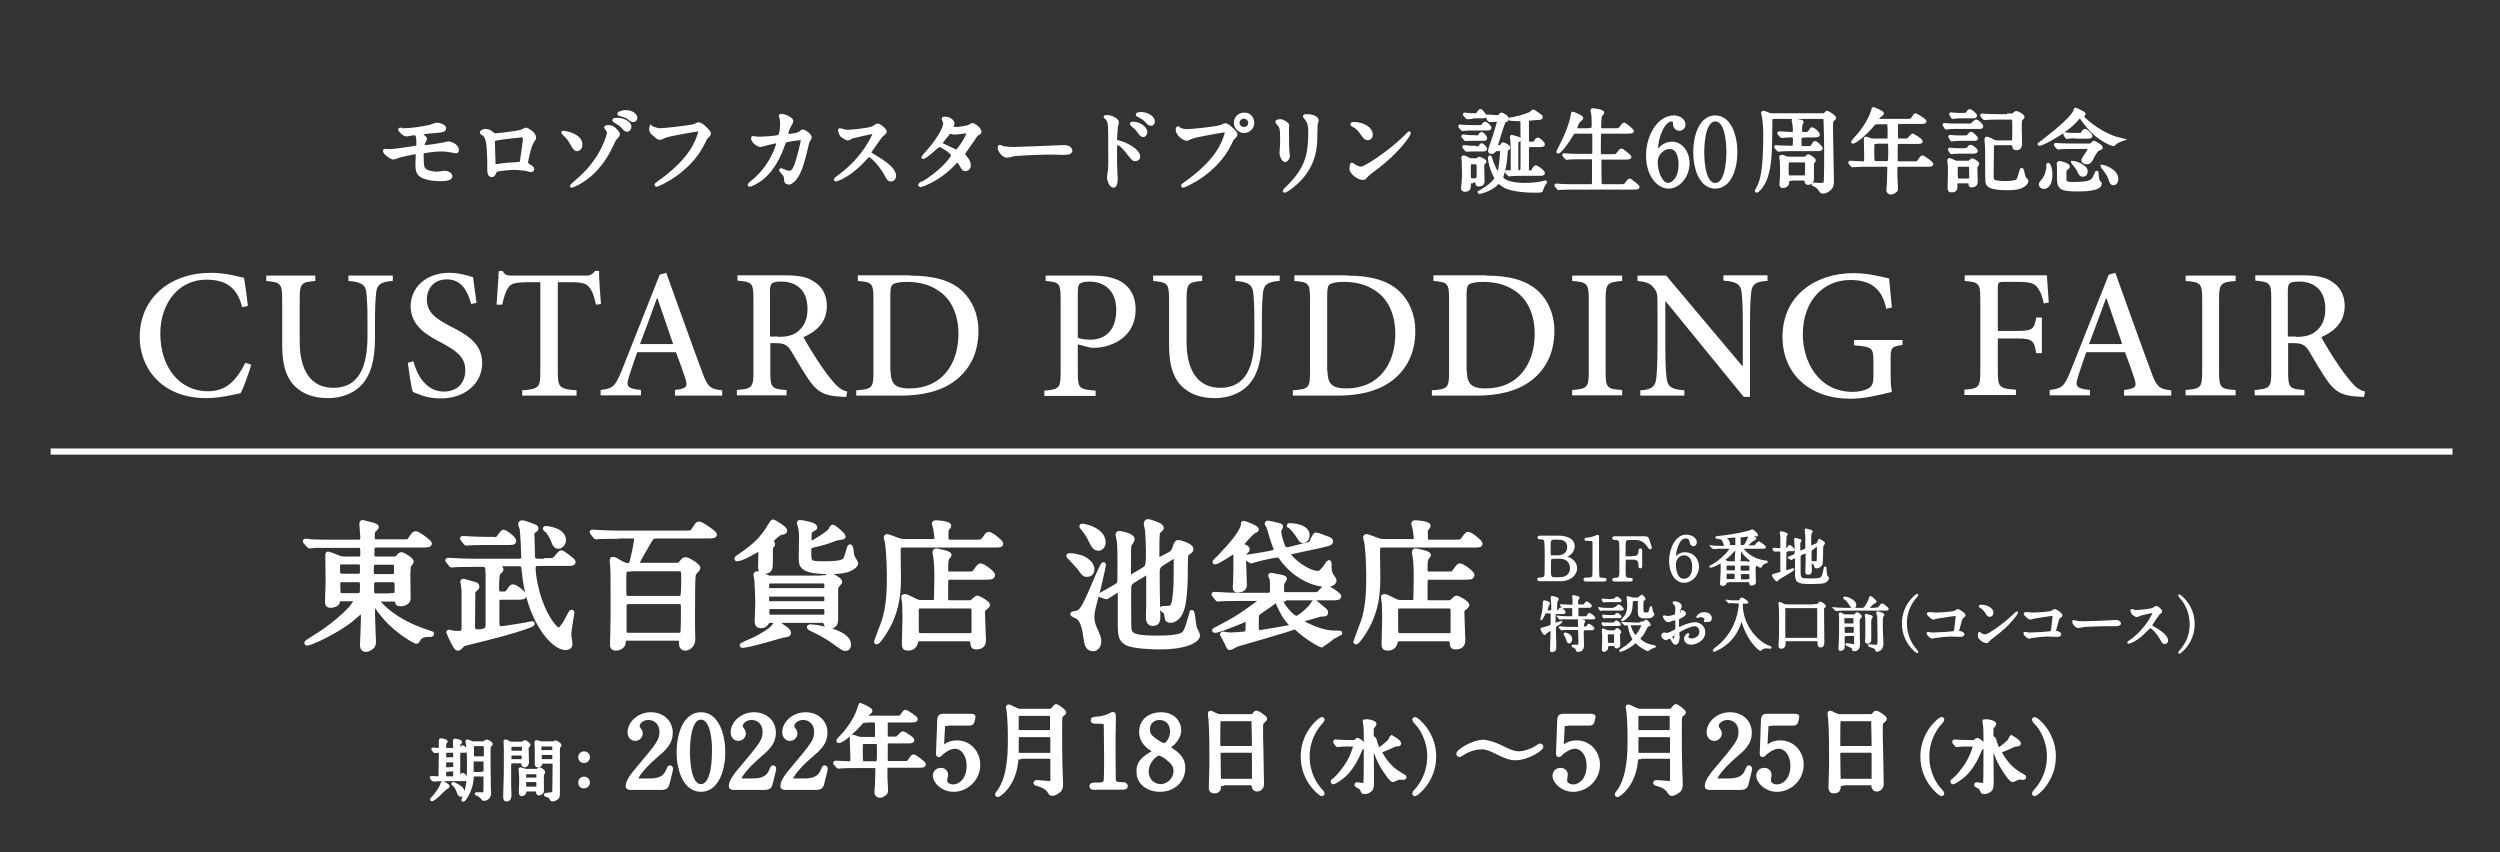 <?xml version="1.0" encoding="utf-8"?>
<!-- Generator: Adobe Illustrator 26.2.1, SVG Export Plug-In . SVG Version: 6.00 Build 0)  -->
<svg version="1.1" id="レイヤー_1" xmlns="http://www.w3.org/2000/svg" xmlns:xlink="http://www.w3.org/1999/xlink" x="0px"
	 y="0px" viewBox="0 0 800 272.7" style="enable-background:new 0 0 800 272.7;" xml:space="preserve">
<rect x="0" y="0" width="800" height="272.7" fill="#333333" stroke="none"/>
<style type="text/css">
	.st0{fill:#FFFFFF;}
	.st1{fill:#FFFFFF;stroke:#FFFFFF;stroke-width:0.927;stroke-miterlimit:10;}
	.st2{fill:#FFFFFF;stroke:#FFFFFF;stroke-width:0.94;stroke-miterlimit:10;}
	.st3{fill:#FFFFFF;stroke:#FFFFFF;stroke-width:1.369;stroke-miterlimit:10;}
	.st4{fill:#FFFFFF;stroke:#FFFFFF;stroke-width:1.967;stroke-miterlimit:10;}
	.st5{fill:#FFFFFF;stroke:#FFFFFF;stroke-width:1.414;stroke-miterlimit:10;}
	.st6{fill:#FFFFFF;stroke:#FFFFFF;stroke-width:0.585;stroke-miterlimit:10;}
</style>
<g>
	<g>
		<path class="st0" d="M80.4,116.7c-0.8,2.7-2.3,7.1-3.4,9.1c-1.7,0.4-6.7,1.6-10.9,1.6c-14.9,0-21.4-10.2-21.4-19.5
			c0-12.4,9.5-20.6,22.9-20.6c4.8,0,8.9,1.3,10.5,1.6c0.5,3.3,0.9,5.8,1.2,9l-1.8,0.4c-1.6-6.4-5.3-8.8-11.4-8.8
			c-9.6,0-14.8,8.3-14.8,17.2c0,11,6.3,18.5,15.2,18.5c5.8,0,9-3.2,12-9.1L80.4,116.7z"/>
		<path class="st0" d="M125.5,89.9c-3.5,0.3-4.8,1.1-5.1,3.5c-0.2,1.7-0.4,4.1-0.4,9.3v5.2c0,6.8-1.1,11.9-4.4,15.4
			c-2.7,2.8-6.7,4.1-10.6,4.1c-3.5,0-7-0.8-9.6-2.9c-3.5-2.7-5.1-7.1-5.1-14V96c0-5.4-0.5-5.6-5.1-6.1v-1.7h15.7v1.7
			c-4.5,0.4-5,0.7-5,6.1v13.3c0,9.4,3.7,14.8,10.8,14.8c8.2,0,10.9-6.8,10.9-16.6v-4.8c0-5.2-0.2-7.6-0.4-9.4
			c-0.4-2.2-1.6-3.1-5.7-3.4v-1.7h14.2V89.9z"/>
		<path class="st0" d="M150.8,97.3c-1.1-3.7-2.8-7.9-7.8-7.9c-4.3,0-6.4,3.1-6.4,6.4c0,4.1,2.7,6.1,7.5,8.6
			c4.9,2.5,10.2,5.3,10.2,11.8c0,6.3-5.3,11.3-13.3,11.3c-2.4,0-4.3-0.4-5.8-0.9c-1.5-0.5-2.4-0.9-3.1-1.2c-0.5-1.3-1.2-6.3-1.6-9.3
			l1.8-0.5c0.9,3.7,3.7,9.7,9.7,9.7c4.3,0,6.9-2.7,6.9-6.9c0-4.2-3.1-6.3-7.6-8.7c-4.2-2.2-9.9-5.2-9.9-11.7
			c0-5.8,4.7-10.7,12.4-10.7c3,0,5.6,0.8,7.6,1.4c0.2,2.1,0.6,4.5,1.1,8.2L150.8,97.3z"/>
		<path class="st0" d="M190.7,97.5c-0.6-2.9-1.2-4.4-2-5.4c-1-1.3-2-1.8-6.3-1.8h-3.9v28.9c0,4.7,0.5,5.3,6,5.7v1.7h-17.4v-1.7
			c5.3-0.4,5.8-0.9,5.8-5.7V90.3h-3.4c-4.9,0-6.1,0.5-6.9,1.8c-0.7,1-1.3,2.7-1.9,5.4h-1.8c0.2-3.7,0.6-7.6,0.7-10.8h1.2
			c0.8,1.4,1.6,1.5,3.2,1.5h23.4c1.6,0,2.1-0.4,3-1.5h1.3c0,2.7,0.3,7.1,0.6,10.6L190.7,97.5z"/>
		<path class="st0" d="M216,126.5v-1.7c3.7-0.5,4.1-1,3.4-3.4c-0.7-2.2-1.8-5.3-3.1-8.7h-12.4c-0.9,2.5-1.7,5-2.5,7.4
			c-1.2,3.6-0.8,4.2,3.7,4.7v1.7h-12.9v-1.7c3.8-0.5,4.6-0.9,6.7-6.1l12.2-30.8l2.1-0.6c3.7,10.2,7.6,21.3,11.4,31.5
			c1.8,5.1,2.7,5.7,6.5,6.1v1.7H216z M210.4,95.5h-0.2c-1.8,4.9-3.6,9.9-5.4,14.6h10.6L210.4,95.5z"/>
		<path class="st0" d="M270.8,127c-0.6,0-1.3,0-2-0.1c-5-0.2-7.4-1.6-10-5.4c-1.9-2.8-4-6.4-5.7-9.3c-1.1-1.7-2.1-2.4-4.9-2.4h-1.7
			v9.3c0,5,0.5,5.4,5.2,5.7v1.7h-15.9v-1.7c4.8-0.4,5.3-0.8,5.3-5.7V95.5c0-5-0.5-5.3-5.1-5.7v-1.7h15c4.5,0,7.4,0.5,9.6,2.1
			c2.4,1.5,4,4.1,4,7.7c0,5.1-3.2,8.1-7.5,10c1,1.9,3.4,5.8,5.2,8.5c2.1,3.1,3.4,4.7,4.7,6.2c1.5,1.7,2.8,2.4,4.1,2.7L270.8,127z
			 M249,107.8c2.9,0,4.8-0.5,6.3-1.7c2.2-1.8,3.1-4.1,3.1-7.3c0-6.4-4.1-8.7-8.3-8.7c-1.7,0-2.7,0.2-3.1,0.6c-0.4,0.4-0.6,1-0.6,2.5
			v14.5H249z"/>
		<path class="st0" d="M291.3,88.2c7.5,0,13.1,1.5,16.8,5.1c2.9,2.8,5,7.1,5,12.6c0,7.1-2.8,12.3-7.3,15.8
			c-4.4,3.4-10.4,4.9-17.7,4.9H274v-1.7c5-0.4,5.5-0.7,5.5-5.7V95.6c0-5-0.5-5.3-5-5.7v-1.8H291.3z M285,118.7c0,4.4,1.8,5.6,6,5.6
			c10.5,0,15.7-7.9,15.7-17.5c0-6-2.2-11.2-6.6-13.9c-2.6-1.8-6-2.7-9.9-2.7c-2.5,0-3.9,0.4-4.5,0.8c-0.5,0.4-0.8,1.1-0.8,3.4V118.7
			z"/>
		<path class="st0" d="M349.5,88.2c4.3,0,7.6,0.7,10,2.4c2.4,1.8,3.9,4.5,3.9,8.4c0,7.7-5.7,11.4-11.6,12.2
			c-0.9,0.1-1.9,0.1-2.6,0.1l-4.3-1.1v9.1c0,5,0.5,5.3,5.7,5.7v1.7h-16.4v-1.7c4.7-0.4,5.2-0.8,5.2-5.7V95.7c0-5.2-0.5-5.4-4.8-5.8
			v-1.7H349.5z M344.9,108.1c0.7,0.3,2.3,0.6,4.1,0.6c3.5,0,8.2-1.9,8.2-9.5c0-6.4-4-9.1-8.6-9.1c-1.5,0-2.7,0.3-3.1,0.7
			c-0.4,0.4-0.6,1.1-0.6,2.6V108.1z"/>
		<path class="st0" d="M409.3,89.9c-3.5,0.3-4.8,1.1-5.1,3.5c-0.2,1.7-0.4,4.1-0.4,9.3v5.2c0,6.8-1.1,11.9-4.4,15.4
			c-2.7,2.8-6.7,4.1-10.6,4.1c-3.5,0-7-0.8-9.6-2.9c-3.5-2.7-5.1-7.1-5.1-14V96c0-5.4-0.5-5.6-5.1-6.1v-1.7h15.7v1.7
			c-4.5,0.4-5,0.7-5,6.1v13.3c0,9.4,3.7,14.8,10.8,14.8c8.2,0,10.9-6.8,10.9-16.6v-4.8c0-5.2-0.2-7.6-0.4-9.4
			c-0.4-2.2-1.6-3.1-5.7-3.4v-1.7h14.2V89.9z"/>
		<path class="st0" d="M431.1,88.2c7.5,0,13,1.5,16.8,5.1c2.9,2.8,5,7.1,5,12.6c0,7.1-2.8,12.3-7.3,15.8c-4.4,3.4-10.4,4.9-17.7,4.9
			h-14.2v-1.7c5-0.4,5.5-0.7,5.5-5.7V95.6c0-5-0.5-5.3-5-5.7v-1.8H431.1z M424.8,118.7c0,4.4,1.8,5.6,6,5.6
			c10.5,0,15.7-7.9,15.7-17.5c0-6-2.2-11.2-6.6-13.9c-2.6-1.8-6-2.7-9.9-2.7c-2.5,0-3.9,0.4-4.5,0.8c-0.5,0.4-0.8,1.1-0.8,3.4V118.7
			z"/>
		<path class="st0" d="M475.6,88.2c7.5,0,13,1.5,16.8,5.1c2.9,2.8,5,7.1,5,12.6c0,7.1-2.8,12.3-7.3,15.8c-4.4,3.4-10.4,4.9-17.7,4.9
			h-14.2v-1.7c5-0.4,5.5-0.7,5.5-5.7V95.6c0-5-0.5-5.3-5-5.7v-1.8H475.6z M469.4,118.7c0,4.4,1.8,5.6,6,5.6
			c10.5,0,15.7-7.9,15.7-17.5c0-6-2.2-11.2-6.6-13.9c-2.6-1.8-6-2.7-9.9-2.7c-2.5,0-3.9,0.4-4.5,0.8c-0.5,0.4-0.8,1.1-0.8,3.4V118.7
			z"/>
		<path class="st0" d="M503.1,126.5v-1.7c4.7-0.4,5.3-0.7,5.3-5.7V95.7c0-5-0.5-5.4-5.3-5.8v-1.7h16v1.7c-4.7,0.4-5.3,0.8-5.3,5.8
			v23.4c0,5,0.5,5.4,5.3,5.7v1.7H503.1z"/>
		<path class="st0" d="M565.4,89.9c-3.3,0.2-4.7,0.9-5,3.5c-0.2,1.8-0.4,4.5-0.4,9.9v23.7h-2l-25-30.6h-0.1V111
			c0,5.4,0.2,8.2,0.4,9.9c0.3,2.9,1.6,3.7,5.7,4v1.7h-14.1v-1.7c3.4-0.2,4.8-1,5.1-3.8c0.2-1.8,0.4-4.7,0.4-10V98.1
			c0-4.2-0.1-4.6-1.2-6c-1.2-1.5-2.4-1.9-5.2-2.2v-1.7h9.2l24.3,28.9h0.2v-13.8c0-5.4-0.2-8.1-0.4-9.8c-0.3-2.6-1.7-3.4-5.8-3.7
			v-1.7h14.1V89.9z"/>
		<path class="st0" d="M608.7,110.4c-3.4,0.5-3.7,0.8-3.7,4.4v5c0,2.1,0.1,4,0.4,5.6c-3.6,0.9-8.6,2.2-13.2,2.2
			c-13.2,0-21.8-8-21.8-19.8c0-13.6,11-20.4,22.7-20.4c5,0,9.4,1.3,11.4,1.7c0.2,2,0.5,5.3,0.9,9.3l-1.8,0.4
			c-1.4-7.1-5.8-9.2-11.5-9.2c-8.6,0-15.2,6.6-15.2,17.4c0,8.6,4.9,18.4,16,18.4c1.8,0,3.6-0.4,4.8-1c1.1-0.6,1.8-1.4,1.8-3.7v-5.1
			c0-4.3-0.4-4.6-6.2-5.1v-1.7h15.5V110.4z"/>
		<path class="st0" d="M654,97.1c-0.5-2.3-0.9-3.5-1.8-4.8c-1-1.6-2.4-2.1-6.6-2.1h-4.3c-1.8,0-2,0.2-2,1.9v13.8h5.9
			c5.3,0,5.7-0.5,6.4-4.3h1.8v11.4h-1.8c-0.7-4-1.1-4.7-6.4-4.7h-5.9v10.5c0,5.2,0.5,5.5,5.8,5.9v1.7h-16.5v-1.7
			c4.6-0.4,5.1-0.7,5.1-5.9V95.7c0-5.1-0.5-5.4-5-5.8v-1.8h26.3c0.1,1.9,0.4,5.8,0.6,8.7L654,97.1z"/>
		<path class="st0" d="M679.7,126.5v-1.7c3.7-0.5,4.1-1,3.4-3.4c-0.7-2.2-1.8-5.3-3.1-8.7h-12.4c-0.9,2.5-1.7,5-2.5,7.4
			c-1.2,3.6-0.8,4.2,3.7,4.7v1.7h-12.9v-1.7c3.8-0.5,4.6-0.9,6.7-6.1l12.2-30.8l2.1-0.6c3.7,10.2,7.6,21.3,11.4,31.5
			c1.8,5.1,2.7,5.7,6.5,6.1v1.7H679.7z M674.1,95.5h-0.2c-1.8,4.9-3.6,9.9-5.4,14.6h10.6L674.1,95.5z"/>
		<path class="st0" d="M699.4,126.5v-1.7c4.7-0.4,5.3-0.7,5.3-5.7V95.7c0-5-0.5-5.4-5.3-5.8v-1.7h16v1.7c-4.7,0.4-5.3,0.8-5.3,5.8
			v23.4c0,5,0.5,5.4,5.3,5.7v1.7H699.4z"/>
		<path class="st0" d="M756.5,127c-0.6,0-1.3,0-2-0.1c-5-0.2-7.4-1.6-10-5.4c-1.9-2.8-4-6.4-5.7-9.3c-1.1-1.7-2.1-2.4-4.9-2.4h-1.7
			v9.3c0,5,0.5,5.4,5.2,5.7v1.7h-15.9v-1.7c4.8-0.4,5.3-0.8,5.3-5.7V95.5c0-5-0.5-5.3-5.1-5.7v-1.7h15c4.5,0,7.4,0.5,9.6,2.1
			c2.4,1.5,4,4.1,4,7.7c0,5.1-3.2,8.1-7.5,10c1,1.9,3.4,5.8,5.2,8.5c2.1,3.1,3.4,4.7,4.7,6.2c1.5,1.7,2.8,2.4,4.1,2.7L756.5,127z
			 M734.7,107.8c2.9,0,4.8-0.5,6.3-1.7c2.2-1.8,3.1-4.1,3.1-7.3c0-6.4-4.1-8.7-8.3-8.7c-1.7,0-2.7,0.2-3.1,0.6
			c-0.4,0.4-0.6,1-0.6,2.5v14.5H734.7z"/>
	</g>
</g>
<g>
	<g>
		<path class="st1" d="M128.5,41.5c4.6,0,8.5-1,9.1-1.1c0.4-0.1,1.9-0.7,2.3-0.7c0.2,0,2.4,0.4,2.4,1.4c0,0.6-0.8,0.8-1.9,0.9
			c-3.2,0.3-4.8,0.4-5.1,0.5c-0.2,0.1-0.3,0.3-0.3,0.4c0,0.3,0.5,0.7,0.6,0.8c0.4,0.4,0.6,0.5,0.6,0.7s-0.5,1.1-0.6,1.3
			c-0.1,0.3-0.2,0.5-0.2,0.7c0,0.4,0.2,0.5,0.6,0.5c0.8,0,4.8-0.6,5.7-0.8c0.3-0.1,1.5-0.4,1.8-0.4c0.5,0,2.9,0.7,2.9,2.4
			c0,0.4-0.3,0.5-0.6,0.5c-0.1,0-1.9-0.4-2.2-0.4c-0.5-0.1-1.3-0.2-2.5-0.2c-2.1,0-5.2,0.5-5.6,0.6c-0.4,0.2-0.4,0.6-0.4,1.2
			c0,3.8,0.4,4.2,0.8,4.5c1,1,3.6,1.1,4,1.1c0.4,0,2.1-0.3,2.5-0.3c0.6,0,1.9,0.5,1.9,1.3c0,1.1-2.4,1.1-3.3,1.1
			c-0.8,0-3.4,0-5.6-0.9c-1.6-0.7-2-1.9-2-3.8c0-0.1,0.1-2.7,0.1-3.2c0-0.5-0.1-0.7-0.6-0.7c-0.5,0-4.2,0.8-5.5,1.2
			c-0.2,0.1-1.3,0.5-1.5,0.5c-0.7,0-2.9-1.6-2.9-2.3c0-0.1,0-0.2,0.2-0.2s1.1,0.1,1.3,0.1c1.3,0,7-0.8,8.5-1.1
			c0.6-0.1,0.7-0.3,0.7-1c0-1.7,0-3.3-1.1-3.3c-0.3,0-2.6,0.4-2.6,0.4c-0.6,0-2.1-1.2-2.1-1.8c0-0.1,0.1-0.1,0.1-0.1
			C127.9,41.5,128.4,41.5,128.5,41.5z"/>
		<path class="st1" d="M167,41.9c1-0.5,1.1-0.6,1.3-0.6c0.4,0,2.8,1.4,2.8,2.7c0,0.4-0.1,0.5-0.6,1.2c-0.9,1.1-2,6.4-2,6.8
			c0,0.4,0.1,0.5,1.6,1.5c0.1,0.1,0.4,0.4,0.4,0.6c0,0.4-0.4,0.5-0.6,0.5c-0.3,0-1.5-0.4-1.8-0.4c-1.2-0.2-2.8-0.3-3.6-0.3
			c-0.5,0-5.7,0.3-5.9,0.8c-0.6,1.2-0.6,1.5-1.3,1.5c-0.9,0-0.9-1.4-0.9-1.8c0-5.1-0.1-9.5-1.1-10.8c-0.4-0.6-0.6-0.6-1.2-1
			c-0.1-0.1-0.1-0.1-0.1-0.2c0-0.3,0.8-0.7,1.2-0.7c1.2,0,1.8,0.5,2,0.7c0.8,0.6,0.8,0.7,1.5,0.7C159.5,43.1,166.2,42.3,167,41.9z
			 M160.7,44.2c-2.8,0.4-2.8,0.5-2.8,1.3c0,0.9,0.2,5.5,0.2,6.5c0,1,0.5,1,0.8,1c0.2,0,1.3-0.2,1.9-0.3c0.4-0.1,1.3-0.1,2.2-0.2
			c3.3-0.2,3.6-0.2,3.8-0.6c0-0.1,1-7,1-7.3c0-0.3,0-1.1-0.8-1.1C165.7,43.6,161.4,44.1,160.7,44.2z"/>
		<path class="st1" d="M185.9,46.3c0,1.4-1,1.6-1.2,1.6c-0.6,0-0.8-0.2-2.1-2.4c-0.6-1.1-1.1-1.6-2.3-2.8c-0.1-0.1-0.2-0.2-0.2-0.3
			c0-0.1,0.2-0.1,0.2-0.1C181.6,42.5,185.9,43.3,185.9,46.3z M196.8,44.5c-0.4,0.6-1.6,3.3-1.9,3.8c-2.1,3.9-5,7.4-8.7,9.7
			c-1.6,1-3.1,1.6-3.3,1.6c-0.1,0-0.1-0.1-0.1-0.1c0-0.1,2.6-2.3,3.1-2.8c7.1-6.5,8.8-13.8,8.8-14.2c0-0.5-0.4-1.1-0.8-1.5
			c0,0-0.1-0.1-0.1-0.2c0-0.3,0.6-0.3,0.8-0.3c1.1,0,1.4,0.2,2.1,0.8c0.3,0.3,1.2,1.1,1.2,1.7C197.9,43.4,197,44.3,196.8,44.5z
			 M201.6,40.5c0,0.6-0.4,1.2-0.9,1.2c-0.4,0-0.6-0.1-1.6-1.2c-0.6-0.6-0.9-0.8-2.2-1.6c-0.1-0.1-0.5-0.3-0.5-0.4s0.2-0.3,0.5-0.3
			C199.8,37.9,201.6,39.6,201.6,40.5z M200.2,35.7c2.4,0,3.3,1.4,3.3,2c0,0.4-0.3,0.9-0.8,0.9c-0.6,0-0.8-0.2-1.5-0.8
			c-0.6-0.4-1.8-1-2.8-1.1c-0.3-0.1-0.4-0.2-0.4-0.3c0-0.2,0.5-0.4,1-0.5C199.3,35.7,199.9,35.7,200.2,35.7z"/>
		<path class="st1" d="M208.8,40.9c0.7,0.3,1.8,0.6,2.4,0.6c1.2,0,9.8-0.9,11.1-1.4c0.9-0.4,1-0.5,1.2-0.5c0.6,0,1.1,0.4,2,1.2
			c1.3,1.2,1.5,1.5,1.5,1.9c0,0.4-0.1,0.5-0.7,1.1c-0.5,0.4-0.6,0.7-1.1,1.8c-4.6,9.6-14.8,13.7-15.1,13.7c-0.1,0-0.2-0.1-0.2-0.2
			c0-0.1,0.1-0.2,0.4-0.4c5.1-3.6,9.2-7.4,11.6-11.6c1.4-2.5,2-4.7,2-5c0-0.5-0.5-0.5-0.6-0.5c-0.3,0-8.9,1.4-10.6,2.1
			c-0.2,0.1-1.3,0.6-1.5,0.6c-0.4,0-0.6,0-2.1-1.4c-0.6-0.5-0.9-0.8-0.9-1.6c0-0.2,0-0.4,0.1-0.7C208.4,40.7,208.6,40.8,208.8,40.9z
			"/>
		<path class="st1" d="M256,42.5c0.6-0.6,0.7-0.6,0.9-0.6c0.6,0,2.4,1.3,2.4,2.1c0,0.2-0.6,1.1-0.7,1.3c-0.1,0.1-0.8,3.3-1,4
			c-0.9,3.4-1.6,5.8-3,7.7c-0.3,0.4-1.3,1.6-2.1,1.6c-0.6,0-1.1-0.3-1.1-0.7c0-1.3-0.1-1.6-0.8-2.4c-0.7-0.8-0.8-0.9-0.8-1.1
			c0-0.1,0.1-0.1,0.1-0.1c0.3,0,1.3,0.5,1.6,0.6c0.4,0.1,0.8,0.2,1.1,0.2c1,0,1.5-0.9,2.1-2.4c0.7-1.8,2-7.2,2-7.7
			c0-0.6-0.3-0.6-0.6-0.6c-0.2,0-4.4,0.4-4.9,0.9c-0.2,0.1-0.4,0.8-0.7,1.6c-1,2.8-3,7.2-6.5,10.1c-2,1.6-3.9,2.3-4.1,2.3
			c-0.1,0-0.2-0.1-0.2-0.2s0.1-0.1,0.6-0.6c6.9-5.3,8.6-12.6,8.6-12.7c0-0.3-0.1-0.4-0.4-0.4c-0.9,0-5,1.2-5.2,1.2
			c-0.6,0-2.5-1.2-2.5-2.4c0-0.1,0-0.2,0.2-0.2c0.1,0,0.2,0,0.7,0.1c0.6,0.1,1,0.1,1.7,0.1c0.4,0,4.9-0.2,5.8-0.6
			c0.8-0.4,0.9-3.2,0.9-4c0-0.4-0.1-1.5-0.2-1.9c0-0.1-0.2-0.6-0.2-0.6c0-0.2,0.3-0.2,0.4-0.2c0.9,0,3.3,1,3.3,1.9
			c0,0.2-0.1,0.5-0.5,1.1c-0.5,0.8-1.1,2.1-1.1,3c0,0.4,0.2,0.4,0.7,0.4C253,43.3,255.4,43,256,42.5z"/>
		<path class="st1" d="M279.1,42.4c-0.2,0-6.4,1.4-6.5,1.5c-0.2,0.1-1.1,0.6-1.3,0.6c-0.4,0-1.8-0.9-2-1.1c-0.2-0.2-0.7-1.5-0.7-1.7
			c0-0.1,0-0.2,0.2-0.2c0,0,0.7,0.2,0.8,0.2c0.9,0.3,1.3,0.3,1.6,0.3c1,0,6.5-0.5,8-1.1c0.3-0.1,1.3-0.9,1.6-0.9
			c0.7,0,2.5,1.5,2.5,2.2c0,0.3-1.1,1.1-1.3,1.3c-0.6,0.7-2.9,4.1-3.4,4.8c-0.1,0.1-0.2,0.4-0.2,0.6c0,0.3,0.1,0.3,1.3,1
			c1.3,0.8,6.6,3.7,6.6,6.4c0,0.7-0.5,1.3-1.2,1.3s-0.8-0.2-1.8-2c-2-3.5-4.6-5.8-5.2-5.8c-0.3,0-0.4,0.1-1,0.8
			c-1,1.1-4,4.4-7.8,6.3c-0.8,0.4-1.6,0.7-1.8,0.7c-0.1,0-0.2,0-0.2-0.2c0-0.1,1.2-1,1.3-1.1c7.7-5.5,11.1-13.1,11.1-13.6
			C279.4,42.4,279.2,42.4,279.1,42.4z"/>
		<path class="st1" d="M294.8,58.8c6-3.4,10-8.2,10-9.1s-3.5-3.1-4.2-3.1c-0.7,0-4.2,3.8-5.2,3.8c-0.1,0-0.1-0.1-0.1-0.1
			c0-0.1,0.9-1.1,1.1-1.3c3.5-3.8,5.9-7.9,5.9-9.6c0-0.2-0.5-1.2-0.5-1.4c0-0.2,0.4-0.2,0.6-0.2c1.6,0,2.6,1.1,2.6,1.7
			c0,0.2-0.3,1-0.3,1.1c0,0.4,0.6,0.5,1,0.5c1.4,0,4-0.5,4.4-0.7c0.2-0.1,0.9-0.6,1.1-0.6c0.3,0,2.4,1.3,2.4,2.3
			c0,0.4-0.2,0.5-0.7,0.8c-0.4,0.2-0.6,0.4-1.4,1.7c-0.4,0.6-2.4,3.4-2.8,4c-0.3,0.4-0.3,0.5-0.3,0.7c0,0.3,0,0.3,0.6,1
			c0.7,0.9,1.2,1.6,1.2,2.6c0,1.3-1.1,1.4-1.3,1.4c-0.6,0-0.7-0.2-1.8-2.1c-0.1-0.1-0.4-0.7-0.7-0.7c-0.3,0-0.4,0.2-1,0.8
			c-5,5.4-10.6,7.1-10.8,7.1c-0.1,0-0.3,0-0.3-0.3C294.2,59.2,294.2,59.2,294.8,58.8z M309.7,42.6c0-0.3-0.3-0.4-0.5-0.4
			c-0.4,0-3,0.4-3.5,0.4c-0.4,0-0.6,0-0.9-0.1c-0.3-0.1-0.4-0.1-0.7-0.1c-0.1,0-0.2,0-0.4,0.1c0,0-2.5,2.9-2.5,3.3
			c0,0.4,0.3,0.5,1,0.8c0.9,0.4,1.1,0.5,3.2,1.5c0.1,0.1,0.5,0.2,0.7,0.2C306.8,48.1,309.7,43.6,309.7,42.6z"/>
		<path class="st1" d="M340,46.9c0.2,0,0.5,0,0.6,0c1.8,0,2.1,1.1,2.1,1.3c0,0.8-1.2,0.9-2.4,0.9c-0.7,0-3.6-0.1-4.2-0.1
			c-4,0-10.8,0.4-11.5,0.5c-0.4,0.1-1.9,0.5-2.3,0.5c-1.3,0-2.6-1.8-2.6-2.8c0-0.2,0.1-0.4,0.2-0.4s0.9,0.3,1,0.4
			c0.5,0.1,1.7,0.3,3.6,0.3C325.5,47.5,335.8,47.1,340,46.9z"/>
		<path class="st1" d="M354.4,37.3c1.1,0,3.2,0.9,3.2,1.9c0,0.2-0.3,1.1-0.3,1.2c-0.1,0.7-0.3,3.3-0.3,4.1c0,0.6,0.1,0.7,1,0.9
			c1.9,0.4,6.4,2.6,6.4,4.7c0,0.9-0.9,1-1.1,1c-0.7,0-0.7-0.1-2.8-2.7c-0.8-1.1-2.2-2.5-3.1-2.5c-0.3,0-0.4,0-0.4,2.2
			c0,3.1,0,4.7,0.1,7.3c0,0.3,0.1,1.1,0.1,1.5c0,0.7,0,2.7-0.9,2.7c-0.9,0-1.6-2-1.6-2.8c0-0.1,0.1-0.7,0.1-0.9
			c0.4-2.6,0.3-3.2,0.3-6.8c0-8.7,0-9.3-0.4-10.3c-0.2-0.6-0.5-0.9-1-1.3c0,0-0.1-0.1-0.1-0.1C353.6,37.3,354.4,37.3,354.4,37.3z
			 M366.7,42.3c0,0.4-0.3,1.1-0.9,1.1c-0.4,0-0.7-0.3-1.5-1.4c-0.5-0.7-0.8-1-1.9-1.9c-0.1-0.1-0.4-0.4-0.4-0.5
			c0-0.1,0.3-0.2,0.5-0.2C364.7,39.4,366.7,41,366.7,42.3z M369.1,38.9c0,0.3-0.2,0.9-0.8,0.9c-0.6,0-1-0.5-1.5-1.1
			c-0.4-0.5-1.6-1.3-2.5-1.7c-0.3-0.1-0.4-0.3-0.4-0.3c0-0.2,0.4-0.4,1.1-0.4C367.1,36.3,369.1,37.5,369.1,38.9z"/>
		<path class="st1" d="M377.3,41.2c0.5,0.3,1.7,0.6,2.4,0.6c1.2,0,9.8-0.8,11.1-1.4c0.9-0.4,1-0.5,1.2-0.5c0.6,0,1.1,0.4,2,1.2
			c1.3,1.2,1.5,1.5,1.5,1.9c0,0.4-0.1,0.5-0.7,1.1c-0.5,0.4-0.6,0.7-1.1,1.8c-4.6,9.6-14.8,13.7-15.1,13.7c-0.1,0-0.2-0.1-0.2-0.2
			c0-0.1,0.1-0.2,0.4-0.4c5.1-3.6,9.2-7.4,11.6-11.6c1.4-2.5,2-4.7,2-5c0-0.5-0.5-0.5-0.6-0.5c-0.3,0-8.8,1.4-10.6,2.1
			c-0.2,0.1-1.2,0.6-1.5,0.6c-0.7,0-3-1.5-3-3.1c0-0.6,0.1-0.6,0.3-0.6C377,41,377.3,41.2,377.3,41.2z M400.9,39.3
			c0,1.6-1.3,2.8-2.8,2.8c-1.3,0-2.8-1.1-2.8-2.8c0-1.5,1.1-2.8,2.9-2.8C400.3,36.5,400.9,38.3,400.9,39.3z M396.2,39.3
			c0,1.2,1.1,1.8,1.9,1.8c1.3,0,1.8-1.1,1.8-1.8c0-1.1-1.1-1.8-1.9-1.8C397.4,37.5,396.2,38,396.2,39.3z"/>
		<path class="st1" d="M409.8,38.6c0.7,0,2.3,1,2.3,1.5c0,0.1-0.1,0.8-0.1,1c0,3.4,0.1,6,0.1,6.7c0,0.4,0.2,1.8,0.2,2.1
			c0,0.8-0.7,1.5-1.1,1.5c-0.6,0-1.3-1.6-1.3-2.3c0-0.2,0.1-1.2,0.1-1.5c0.1-1.3,0.1-2.5,0.1-3c0-3.3-0.1-4-1.1-5
			c-0.2-0.3-0.4-0.4-0.4-0.7C408.6,38.8,409.1,38.6,409.8,38.6z M417.8,37.8c-0.4-0.5-0.4-0.5-0.4-0.6c0-0.1,0-0.2,0.9-0.2
			c1.8,0,3.2,0.7,3.2,1.5c0,0.3-0.2,0.9-0.3,1.2c-0.1,0.8-0.1,5.2-0.2,6.2c-0.2,2.1-0.7,8.4-7.3,13.6c-0.8,0.7-2.3,1.7-2.6,1.7
			c-0.1,0-0.2-0.1-0.2-0.1c0-0.1,1.9-2,2.3-2.4c5.7-6,5.9-11.1,5.9-17C419,39.4,418.5,38.6,417.8,37.8z"/>
		<path class="st1" d="M440.1,54c-0.8,0.6-2.3,1.7-2.9,2.4c-0.6,0.7-0.6,0.7-1.1,0.7c-1.6,0-3.8-1.9-3.8-3c0-0.2,0-1.6,0.3-1.6
			c0.1,0,0.8,0.5,0.9,0.6c0.4,0.2,1.3,0.7,2,0.7c1.4,0,9.2-5.2,14.1-10c0.5-0.5,1.3-1.3,1.3-1.3c0.1,0,0.1,0.1,0.1,0.1
			C451.1,42.9,447.7,48.4,440.1,54z M437.7,44.4c-0.8,0-1.1-0.5-2.1-1.9c-1-1.5-1.8-1.9-2.7-2.4c-0.1-0.1-0.3-0.1-0.3-0.3
			s0.2-0.3,0.6-0.3c3.1,0,5.6,1.7,5.6,3.4C438.9,43.8,438.4,44.4,437.7,44.4z"/>
		<path class="st1" d="M472.7,40.5c1.3,0,1.4,0,1.6-0.2c0.1-0.1,0.7-0.9,0.9-0.9c0.4,0,1.6,1.1,1.6,1.5c0,0.4-0.2,0.4-1.6,0.4h-3.9
			c-0.8,0-2.2,0-2.6,0.1c-0.1,0-0.5,0.1-0.6,0.1c-0.1,0-0.2-0.1-0.3-0.2l-0.6-0.7c-0.1-0.1-0.1-0.1-0.1-0.2c0-0.1,0.1-0.1,0.1-0.1
			c0.1,0,0.8,0.1,0.9,0.1c0.6,0,3,0.1,3.3,0.1H472.7z M471,58.2c-0.8,0-0.8,0.4-0.8,1.4c0,0.7-0.3,1.3-1.4,1.3c-0.2,0-0.8,0-0.8-0.6
			c0-0.1,0.1-0.9,0.1-1.1c0.1-1.1,0.2-2.6,0.2-3.3c0-0.4-0.1-4.2-0.1-4.5c0-0.1-0.1-0.7-0.1-0.8c0-0.1,0-0.4,0.2-0.4
			c0.4,0,0.8,0.2,1.5,0.6c0.6,0.3,0.9,0.3,1.2,0.3h1.2c0.3,0,0.4,0,0.6-0.1c0.1-0.1,0.5-0.4,0.6-0.4s1.8,0.7,1.8,1.1
			c0,0.2-0.1,0.3-0.3,0.4c-0.4,0.3-0.4,0.6-0.4,1.4c0,0.6,0.1,3.8,0.1,4.5c0,0.9-0.6,1.2-1.5,1.2c-0.5,0-0.5-0.2-0.5-0.7
			c0-0.5-0.4-0.6-0.8-0.6H471z M471.6,43.8c1.5,0,1.6,0,1.9-0.5c0.1-0.2,0.4-0.6,0.6-0.6c0.3,0,1.3,1,1.3,1.5c0,0.4-0.1,0.4-1.6,0.4
			h-3.5c-0.2,0-1.2,0.1-1.3,0.1c-0.1,0-0.1-0.1-0.2-0.2l-0.6-0.7c-0.1-0.1-0.1-0.1-0.1-0.2s0-0.1,0.1-0.1c0.2,0,1.8,0.2,2.1,0.2
			H471.6z M471.8,47.3c1.3,0,1.5,0,1.6-0.2c0.5-0.7,0.6-0.8,0.7-0.8c0.4,0,1.3,1,1.3,1.3c0,0.4-0.2,0.4-1.6,0.4h-3.1
			c-0.2,0-1.2,0.1-1.3,0.1c-0.1,0-0.1-0.1-0.3-0.2l-0.6-0.7c-0.1-0.1-0.1-0.1-0.1-0.2c0-0.1,0-0.1,0.1-0.1c0.2,0,1.8,0.2,2.1,0.2
			H471.8z M470.8,37.6c-0.1,0-1.1,0.1-1.2,0.1s-0.2-0.1-0.3-0.2l-0.6-0.7c-0.1-0.1-0.1-0.1-0.1-0.2s0-0.1,0.1-0.1
			c0.3,0,1.8,0.2,2.1,0.2c1.4,0,1.6,0,1.8-0.1c0.2-0.1,0.9-1.3,1.1-1.3c0.3,0,1.5,1.5,1.5,1.8c0,0.3-0.1,0.3-1.6,0.3H470.8z
			 M471.1,52.1c-0.9,0-0.9,0.2-0.9,2.1c0,0.4,0,2.7,0.1,2.9c0.2,0.4,0.6,0.4,0.8,0.4h0.9c0.9,0,1-0.3,1-2.5c0-0.4,0-2.3-0.1-2.5
			c-0.1-0.4-0.6-0.4-0.8-0.4H471.1z M475.9,37.4c-0.1-0.1-0.1-0.1-0.1-0.2c0-0.1,0.1-0.1,0.1-0.1c0.1,0,2.4,0.2,2.8,0.2
			c1,0,1.1,0,1.3-0.4c0.2-0.4,0.4-0.4,0.6-0.4c0.1,0,1.8,0.9,1.8,1.5c0,0.2-0.1,0.4-0.3,0.5c-0.3,0.1-0.6,0.3-0.7,0.4
			c-0.4,0.4-2.5,7.4-2.5,7.6c0,0.4,0.2,0.4,0.9,0.4c0.2,0,0.5,0,0.6-0.2c0.1-0.1,0.4-0.7,0.6-0.7s1.8,0.7,1.8,1.2
			c0,0.2-0.1,0.4-0.3,0.4c-0.4,0.2-0.4,0.4-0.5,0.9c0,0.8-0.2,3.5-0.8,6.2c-0.1,0.3-0.6,1.7-0.6,2c0,1,2.5,2.3,7.3,2.3
			c0.6,0,2.3,0,5-0.4c0.3,0,1.4-0.4,1.6-0.4c0.1,0,0.1,0.1,0.1,0.1c0,0-0.3,0.4-0.3,0.4c-0.1,0.2-0.4,0.5-0.6,1.1
			c-0.1,0.2-0.4,1.1-0.5,1.3c-0.1,0.1-1.7,0.1-2.1,0.1c-0.8,0-7.3,0-10-1.8c-0.2-0.1-1.2-1-1.5-1c-0.2,0-0.4,0.2-0.5,0.3
			c-0.6,0.6-1,0.9-1.8,1.4c-1.8,1.1-3.8,1.5-3.9,1.5c0,0-0.1,0-0.1-0.1c0,0,0.8-0.4,0.9-0.5c2.7-1.6,4.4-3.3,4.4-4
			c0-0.3-0.1-0.5-0.3-0.8c-1-1.8-1.7-4.5-1.7-5.7c0-0.1,0-0.3,0.2-0.3c0.1,0,0.2,0.2,0.3,0.6c0.1,0.7,1.7,4.7,2.3,4.7
			c0.6,0,1.1-6.4,1.1-7c0-0.6-0.4-0.6-0.7-0.6h-0.7c-0.4,0-0.5,0-0.7,0.2c-0.4,0.4-0.6,0.7-1.1,0.7c-0.2,0-0.7-0.1-0.7-0.5
			c0-0.1,0.4-1.3,0.4-1.4c1.1-3,2.5-7.7,2.5-8c0-0.4-0.3-0.4-0.8-0.4c-0.3,0-1.7,0.1-2,0.1c-0.1,0-0.2-0.1-0.3-0.2L475.9,37.4z
			 M482.2,55.2c-0.1-0.1-0.1-0.1-0.1-0.2s0.1-0.1,0.1-0.1c0.1,0,0.9,0.1,1.1,0.1c0.6,0,0.6-0.4,0.6-0.9c0-1.6,0-7.8-0.1-9.1
			c0-0.1-0.2-0.9-0.2-1.1s0.1-0.3,0.2-0.3s1.7,0.5,2,0.6c0.2,0.1,0.4,0.1,0.4,0.4c0,0.2-0.2,0.3-0.3,0.4c-0.3,0.1-0.4,0.2-0.5,0.7
			c0,1.2,0,7,0,8.3c0,0.8,0.1,0.9,0.8,0.9c0.7,0,0.8-0.3,0.8-0.9c0.1-1.8,0-14,0-14.6c0-1.1-0.2-1.1-1.3-1.1c-0.3,0-2-0.1-2.3-0.1
			c-0.1,0-0.1,0-0.1-0.1c0-0.1,0.1-0.1,0.2-0.1c0.9,0,4.7-1,6.3-1.8c0.1-0.1,0.6-0.7,0.8-0.7s0.3,0.1,2,1.3c0.6,0.4,0.6,0.4,0.6,0.7
			c0,0.3-0.1,0.3-0.6,0.4c-3.3,0.2-3.7,0.2-3.8,0.8c0,0.1,0,5.5,0,6c0,0.7,0,1.1,0.9,1.1c1.2,0,1.3,0,1.6-0.5
			c0.4-0.7,0.6-0.8,0.8-0.8c0.4,0,1.8,1.2,1.8,1.7c0,0.4-0.6,0.4-1.6,0.4h-2.6c-0.8,0-0.9,0.4-0.9,1.1c0,0.5,0,6.6,0,6.9
			c0.1,0.4,0.4,0.4,0.6,0.4c0.9,0,1,0,1.2-0.6c0.1-0.1,0.4-1,0.9-1c0.4,0,2.4,1.4,2.4,2c0,0.4-0.6,0.4-1.6,0.4h-5
			c-0.7,0-2.7,0-3.7,0.1c-0.1,0-0.5,0.1-0.6,0.1s-0.1-0.1-0.3-0.2L482.2,55.2z"/>
		<path class="st1" d="M508.9,41.4c0.9,0,0.9-0.4,0.9-1.8c0-2-0.1-2.9-0.2-3.4c0-0.1-0.2-0.8-0.2-0.9s0.1-0.2,0.3-0.2s3.2,0.3,3.2,1
			c0,0.2-0.6,0.7-0.7,0.9c-0.2,0.4-0.3,2.8-0.3,3.4c0,0.8,0,1.1,0.9,1.1h3.8c1.3,0,1.5,0,1.9-0.5c0.9-1.2,1-1.3,1.2-1.3
			c0.3,0,2.7,2,2.7,2.2c0,0.4-0.7,0.4-1.6,0.4h-8c-0.3,0-0.7,0-0.9,0.5c-0.1,0.2-0.1,4.8-0.1,5.7c0,0.9,0.1,1.3,1,1.3h2.9
			c1.4,0,1.5,0,1.9-0.5c0.9-1.2,1-1.3,1.3-1.3c0.3,0,2.7,2,2.7,2.2c0,0.4-0.7,0.4-1.6,0.4h-7.1c-0.9,0-0.9,0.3-0.9,1
			c0,0.9,0,7.2,0.1,7.3c0.1,0.4,0.5,0.5,0.9,0.5h5.4c1.3,0,1.5,0,1.9-0.5c0.9-1.2,1-1.3,1.2-1.3c0.3,0,2.7,2,2.7,2.2
			c0,0.4-0.7,0.4-1.6,0.4h-19.5c-2.6,0-3.4,0.1-3.7,0.1c-0.1,0-0.5,0.1-0.6,0.1c-0.1,0-0.1-0.1-0.2-0.2l-0.6-0.7
			c-0.1-0.1-0.1-0.1-0.1-0.2s0-0.1,0.1-0.1c0.2,0,1.1,0.1,1.3,0.1c1.4,0.1,2.6,0.1,4,0.1h5.6c0.5,0,1,0,1-1.1v-7.1
			c0-0.4-0.2-0.7-0.8-0.7h-3.4c-2.6,0-3.4,0.1-3.7,0.1c-0.1,0-0.5,0.1-0.6,0.1c-0.1,0-0.2-0.1-0.3-0.2l-0.6-0.7
			c-0.1-0.1-0.1-0.1-0.1-0.2c0-0.1,0-0.1,0.1-0.1c0.2,0,1.1,0.1,1.3,0.1c1.4,0.1,2.6,0.1,4,0.1h3.3c0.9,0,0.9-0.4,0.9-0.9v-5.7
			c-0.1-0.6-0.3-0.8-0.8-0.8h-4.8c-0.9,0-1,0.1-1.7,1.3c-1.6,2.7-3.6,5.1-4.1,5.1c-0.1,0-0.1-0.1-0.1-0.2c0-0.1,0.5-0.9,0.7-1.4
			c3.2-6,3.8-9.7,3.9-10.3c0.1-0.6,0.1-0.6,0.2-0.6s2.9,1.1,2.9,1.6c0,0.2-0.9,0.9-1.1,1.1c-0.2,0.2-0.9,2-0.9,2.2
			c0,0.4,0.4,0.4,0.7,0.4H508.9z"/>
		<path class="st1" d="M540.2,52.2c0,4.2-3,7.7-6.3,7.7c-3.1,0-6.7-3.6-6.7-10.1c0-6.8,3.9-12.4,8.4-12.4c1.8,0,3.3,1.1,3.3,2.5
			c0,1-0.9,1.5-1.5,1.5c-0.5,0-1.6-0.3-1.6-2c0-0.6-0.1-1-0.8-1c-2.8,0-4.9,5.6-4.9,9.5c0,0.1,0,0.6,0.2,0.6c0.1,0,0.1-0.1,0.7-0.7
			c0.6-0.7,1.9-2,4.1-2C537.7,45.8,540.2,48.4,540.2,52.2z M530,51.9c0,3,1.5,7.1,3.8,7.1c1.3,0,3.8-1.6,3.8-6.4
			c0-1.5-0.3-5.4-3.4-5.4C532.9,47.1,530,48.7,530,51.9z"/>
		<path class="st1" d="M548.9,59.9c-4.6,0-6.6-5.8-6.6-11.2c0-5.5,2-11.3,6.6-11.3c4.7,0,6.6,6.1,6.6,11.3
			C555.5,53.9,553.6,59.9,548.9,59.9z M548.9,38.4c-3.9,0-4,8.8-4,10.3c0,1.2,0,10.3,4,10.3c3.9,0,4-8.7,4-10.3
			C552.9,47.4,552.9,38.4,548.9,38.4z"/>
		<path class="st1" d="M583.1,36.8c0.5,0,0.7,0,1.1-0.5c0.1-0.1,0.3-0.4,0.5-0.4c0.2,0,2.4,1.4,2.4,1.8c0,0.2-0.1,0.3-0.3,0.4
			c-0.7,0.6-0.7,0.6-0.7,3.6c0,2.3,0.3,13.6,0.3,16.2c0,0.8-0.1,1.6-0.5,2.2c-0.4,0.5-1.5,1.4-2.6,1.4c-0.4,0-0.6-0.2-0.8-0.6
			c-0.4-0.7-1.1-1.3-1.9-1.7c-0.1-0.1-0.4-0.2-0.4-0.2s0-0.1,0.1-0.1c0.3,0,1.7,0.1,2,0.1c1.1,0,1.6-0.1,1.7-0.5
			c0.2-0.7,0.2-8.4,0.2-10c0-3.2-0.1-6.7-0.2-9.9c0-0.6-0.1-1-0.9-1h-15.5c-0.8,0-0.9,0.2-0.9,1c-0.1,11.3-0.2,13.7-1.4,17.8
			c-0.8,2.7-2.7,4.8-3.2,4.8c-0.1,0-0.1-0.1-0.1-0.1c0,0,0.2-0.3,0.2-0.4c1.5-2.6,2.5-5.7,2.5-17.8c0-2.9-0.3-5.1-0.5-5.9
			c0-0.1-0.2-0.7-0.2-0.8c0-0.1,0.1-0.3,0.3-0.3c0.2,0,0.4,0.1,1.4,0.5c0.7,0.3,1.1,0.3,1.4,0.3H583.1z M576.9,43.6
			c-0.9,0-0.9,0.4-0.9,1.1c0,2.3,0,2.5,1,2.5h1.3c1.2,0,1.3,0,1.7-0.6c0.5-0.9,0.6-1,0.8-1c0.4,0,2,1.4,2,1.9c0,0.4-0.6,0.4-1.6,0.4
			h-7.7c-0.7,0-2.7,0-3.7,0.1c-0.1,0-0.5,0.1-0.6,0.1c-0.1,0-0.2-0.1-0.3-0.2l-0.6-0.7c-0.1-0.1-0.1-0.1-0.1-0.2
			c0-0.1,0.1-0.1,0.1-0.1c0.1,0,0.9,0.1,1.1,0.1c0.9,0,3,0.1,3.9,0.1c0.9,0,0.9-0.2,0.9-2.6c0-0.9-0.4-1-0.8-1
			c-1.1,0-2.3,0.1-2.4,0.1c-0.1,0-0.7,0.1-0.8,0.1s-0.2-0.1-0.3-0.2l-0.6-0.7c-0.1-0.1-0.1-0.1-0.1-0.2c0-0.1,0.1-0.1,0.1-0.1
			c0.6,0,3.5,0.2,4.1,0.2c0.6,0,0.8-0.3,0.8-0.8c0-0.4-0.1-1.6-0.1-1.8c0-0.2-0.3-1.3-0.3-1.6c0-0.2,0.1-0.2,0.2-0.2
			s1.6,0.4,2.4,0.5c0.2,0,0.3,0.1,0.3,0.3c0,0.1-0.3,0.5-0.3,0.6c-0.2,0.4-0.2,1.7-0.2,2.1c0,0.9,0.3,0.9,1.5,0.9
			c0.9,0,1.1-0.1,1.4-0.6c0.5-0.8,0.5-0.9,0.8-0.9c0.4,0,2,1.3,2,1.9c0,0.4-0.6,0.4-1.6,0.4H576.9z M573,57.4
			c-0.9,0-0.9,0.4-0.9,0.9c0,1.1-1.1,1.4-1.6,1.4c-0.6,0-0.6-0.5-0.6-0.7c0-0.1,0-0.2,0-0.3c0.1-1.4,0.2-2.4,0.2-3.9
			c0-1.4-0.1-2.8-0.1-3.4c0-0.1-0.2-0.9-0.2-1.1c0-0.3,0.2-0.3,0.4-0.3c0.2,0,0.5,0.1,1.2,0.4c0.5,0.2,0.6,0.2,1.1,0.2h4.8
			c0.3,0,0.6,0,0.7-0.2c0.1-0.1,0.5-0.6,0.7-0.6c0.1,0,1.9,1.1,1.9,1.5c0,0.1-0.1,0.4-0.2,0.4c-0.4,0.3-0.4,0.3-0.4,0.6
			c0,0.2,0,4.4,0,4.9c0,1.2-0.9,1.5-1.4,1.5c-0.6,0-0.6-0.4-0.7-0.8c-0.1-0.6-0.6-0.6-0.9-0.6H573z M577.1,56.6c0.9,0,1,0,1-3
			c0-1.9,0-2.1-1-2.1h-4.2c-1,0-1,0.1-1,2.7c0,2.2,0,2.4,1,2.4H577.1z"/>
		<path class="st1" d="M600.8,39.3c-0.9,0-1,0.1-1.8,1.1c-1.6,1.9-5.1,5.1-6.1,5.1c0,0-0.1,0-0.1-0.1c0-0.1,0.7-0.9,0.9-1.1
			c1.1-1.1,4.3-4.9,5.5-8.8c0-0.1,0.2-0.8,0.3-0.8c0.5,0.2,2.9,1.2,2.9,1.6c0,0.2-0.8,0.7-1,0.9c-0.2,0.2-0.7,0.8-0.7,1.1
			c0,0.2,0.1,0.2,0.8,0.2h8.6c1.3,0,1.5-0.1,1.7-0.3c0.2-0.2,0.9-1.5,1.2-1.5c0.1,0,3,1.7,3,2.1c0,0.4-0.6,0.4-1.6,0.4h-6.6
			c-0.4,0-0.8,0.1-0.9,0.7v3.9c0,0.9,0.4,1,1.1,1h1.1c0.7,0,1.2,0,1.4-0.1c0.3-0.1,1.3-1.5,1.6-1.5c0.1,0,2.7,1.6,2.7,2
			c0,0.4-0.4,0.4-1.6,0.4h-5.3c-0.8,0-1.1,0.1-1.1,1.1c0,1.1,0,3.4,0,4.5c0,0.4,0,0.9,0.9,0.9h4.8c1,0,1.1,0,1.6-0.7
			c0.8-1.1,0.8-1.2,1.1-1.2c0.3,0,3,1.9,3,2.3c0,0.3-0.3,0.4-1.6,0.4h-9c-0.7,0-0.9,0.3-0.9,0.9v2.6c0,0.5,0.2,3.1,0.2,3.7
			c0,0.5,0,0.8-0.3,1c-0.5,0.4-1,0.7-1.6,0.7c-0.2,0-0.9-0.3-0.9-0.9c0-0.4,0.2-2.4,0.2-2.9c0-0.9,0.1-3.5,0.1-4.2
			c0-0.9-0.5-0.9-0.9-0.9h-6.3c-0.7,0-2.7,0-3.7,0.1c-0.1,0-0.5,0.1-0.6,0.1c-0.1,0-0.2-0.1-0.3-0.2l-0.6-0.7
			c-0.1-0.1-0.1-0.1-0.1-0.2s0.1-0.1,0.1-0.1c0.6,0,3.5,0.2,4.2,0.2c0.8,0,0.8-0.2,0.8-2c0-0.9-0.1-5.3-0.1-5.4c0-0.5,0-0.5,0.1-0.5
			c0.2,0,0.4,0,1.4,0.4c0.4,0.2,0.9,0.2,1.4,0.2h3.8c0.8,0,0.9-0.4,0.9-0.9c0-4.6,0-4.6-0.9-4.6H600.8z M600.2,45.6
			c-0.8,0-0.9,0.1-0.9,2.6c0,3.8,0.1,3.8,1,3.8h3.4c0.9,0,1,0,1-3.5c0-2.9,0-3-1-3H600.2z"/>
		<path class="st1" d="M630.4,40c0.3,0,0.4,0,0.6-0.2c1.1-1,1.2-1.1,1.4-1.1c0.4,0,1.8,1.4,1.8,1.7c0,0.4-0.4,0.4-1,0.4h-7.4
			c-0.6,0-1.6,0-2.4,0.1c-0.1,0-0.5,0.1-0.6,0.1c-0.1,0-0.1-0.1-0.2-0.2l-0.4-0.7c-0.1-0.1-0.1-0.1-0.1-0.2c0,0,0-0.1,0.1-0.1
			s0.6,0.1,0.7,0.1c0.8,0.1,2.2,0.1,3,0.1H630.4z M629.4,52.1c0.3,0,0.5,0,0.6-0.1c0.2-0.1,0.9-0.9,1.1-0.9s1.8,0.9,1.8,1.3
			c0,0.1-0.3,0.6-0.4,0.6c-0.1,0.2-0.2,0.5-0.2,0.8c0,0.6,0.1,3.7,0.1,4.4c0,0.9-0.6,1.3-1.5,1.3c-0.5,0-0.5-0.2-0.5-0.6
			c0-0.7-0.4-0.7-0.9-0.7h-2.7c-0.9,0-0.9,0.4-0.9,1.5c0,0.6,0,1.4-1.4,1.4c-0.8,0-0.8-0.5-0.8-0.9c0-0.8,0.1-4.5,0.1-5.4
			c0-1.2,0-1.7-0.1-2.4c0-0.1-0.1-0.9-0.1-1.1c0-0.1,0.1-0.3,0.2-0.3s1.4,0.6,1.6,0.7c0.5,0.2,0.7,0.2,1,0.2H629.4z M629.1,43.8
			c0.2,0,0.4,0,0.5-0.1c0.2-0.1,0.9-1.1,1.1-1.1c0.3,0,1.8,1.4,1.8,1.7c0,0.3-0.5,0.3-1.2,0.3h-3.7c-0.5,0-1.6,0-2.4,0.1
			c-0.1,0-0.5,0.1-0.6,0.1s-0.1-0.1-0.2-0.2l-0.4-0.7c-0.1-0.1-0.1-0.1-0.1-0.2c0,0,0-0.1,0.1-0.1c0.1,0,0.6,0.1,0.7,0.1
			c0.7,0.1,2.2,0.1,2.9,0.1H629.1z M629.1,47.8c0.3,0,0.5,0,0.8-0.4c0.3-0.5,0.5-0.6,0.7-0.6c0.5,0,1.8,1.1,1.8,1.5
			s-0.5,0.4-1.2,0.4h-3.7c-1.9,0-2.5,0.1-2.6,0.1c-0.1,0-0.4,0.1-0.4,0.1s-0.1,0-0.2-0.2l-0.4-0.7c-0.1-0.1-0.1-0.1-0.1-0.2
			c0,0,0-0.1,0.1-0.1s0.6,0.1,0.7,0.1c0.8,0.1,2.1,0.1,3,0.1H629.1z M628.7,36.6c0.3,0,0.5,0,0.8-0.4c0.5-0.7,0.6-0.8,0.8-0.8
			c0.4,0,1.9,1.2,1.9,1.6c0,0.4-0.4,0.4-1,0.4h-3.3c-0.7,0-1.7,0-2.4,0.1c-0.1,0-0.5,0.1-0.6,0.1s-0.1-0.1-0.2-0.2l-0.4-0.7
			c-0.1-0.1-0.1-0.1-0.1-0.2c0,0,0-0.1,0.1-0.1c0,0,0.6,0.1,0.7,0.1c0.7,0.1,2.2,0.1,2.9,0.1H628.7z M626.8,52.9
			c-0.7,0-0.8,0.1-0.8,1.2c0,3.5,0.1,3.5,1,3.5h2.7c0.3,0,0.9,0,0.9-0.8c0-0.3,0-3.3-0.1-3.5c-0.2-0.4-0.6-0.4-0.8-0.4H626.8z
			 M642.7,36.8c1.2,0,1.3,0,1.5-0.1c0.6-0.6,0.8-0.7,1.1-0.7c0.3,0,2.1,0.9,2.1,1.5c0,0.1-0.6,0.6-0.7,0.8c-0.2,0.3-0.2,0.5-0.2,2.9
			c0,0.7,0.1,3.9,0.1,4.6c0,0.5,0,1.8-1.3,1.8c-0.8,0-0.8-0.3-1-1c-0.1-0.6-0.5-0.6-0.9-0.6h-4.9c-0.8,0-0.9,0.4-0.9,1
			c0,3-0.1,6.1-0.1,9.1c0,1.1,0.1,1.5,0.5,1.8c0.5,0.4,2.7,0.5,3.6,0.5c0.2,0,3.2,0,3.9-0.6c0.4-0.3,0.9-2.1,1.1-2.9
			c0.2-0.6,0.2-0.7,0.4-0.7c0.1,0,0.2,0.5,0.3,0.7c0.1,0.7,0.4,1.9,0.7,2.2c0.5,0.5,0.6,0.6,0.6,0.9c0,0.5-0.6,1.1-1,1.3
			c-0.6,0.5-1.8,1.1-5.2,1.1c-5.5,0-6.4-0.9-6.6-2.2c-0.1-0.5-0.1-9-0.1-10.4c0-0.4,0-0.7-0.1-1.8c0-0.2-0.1-1.2-0.1-1.4
			c0-0.1,0-0.4,0.3-0.4c0.4,0,1.5,0.6,2.3,1c0.3,0.1,0.5,0.2,0.9,0.2h4.5c0.6,0,0.7-0.1,0.8-0.4c0.1-0.4,0.1-3.3,0.1-4
			c0-3.1-0.1-3.2-0.9-3.2h-4.1c-0.7,0-2.7,0-3.7,0.1c-0.1,0-0.5,0.1-0.6,0.1s-0.1-0.1-0.3-0.2l-0.6-0.7c-0.1-0.1-0.1-0.1-0.1-0.2
			c0-0.1,0.1-0.1,0.1-0.1c0.2,0,1.1,0.1,1.3,0.1c0.8,0,2.4,0.1,4,0.1H642.7z"/>
		<path class="st1" d="M665.1,37.7c-3.7,4.6-11.6,8.5-12.5,8.5c-0.1,0-0.1-0.1-0.1-0.1s1.1-0.8,1.3-1c5.4-4.1,9.9-8.2,10.2-9.8
			c0-0.3,0.1-0.4,0.2-0.4c0.1,0,1.5,0.7,1.8,0.9c0.9,0.4,0.9,0.5,0.9,0.7c0,0.1-0.1,0.3-0.3,0.4c-0.2,0.1-0.3,0.2-0.3,0.3
			c0,0.5,4.9,5,10.5,6.9c0.4,0.1,2.3,0.6,2.3,0.6c0,0-0.9,0.3-1,0.4c-0.9,0.4-1.1,0.6-1.5,1c-0.1,0.1-0.2,0.2-0.4,0.2
			c-0.3,0-3.8-1.4-6.6-4.2c-1.7-1.7-3-3.5-3.4-4.1c-0.1-0.2-0.3-0.5-0.5-0.6C665.4,37.3,665.2,37.6,665.1,37.7z M655.6,52.7
			c0.6,0.9,0.7,2.2,0.7,3.3c0,3-1.3,4-2.3,4c-0.6,0-1.1-0.5-1.1-0.9c0-0.4,0.1-0.6,0.8-1.4c1.1-1.3,1.6-3.3,1.6-4.5
			c0-0.1-0.1-0.6,0-0.6C655.4,52.5,655.5,52.5,655.6,52.7z M667.9,46.4c1.1,0,1.3,0,1.6-0.4c0.3-0.4,0.4-0.5,0.6-0.5
			c0.2,0,2.3,1.2,2.3,1.7c0,0.2-0.1,0.3-0.9,0.6c-0.7,0.3-1.3,1.5-1.8,2.4c-0.5,1.1-1,1.9-1.9,1.9c-0.4,0-1.3-0.2-1.3-0.8
			c0-0.6,2.1-3.1,2.1-3.8c0-0.3-0.3-0.3-0.5-0.3h-5.1c-0.8,0-2.8,0-3.7,0.1c-0.1,0-0.5,0.1-0.6,0.1c-0.1,0-0.2-0.1-0.3-0.2l-0.6-0.7
			c-0.1-0.1-0.1-0.1-0.1-0.2s0.1-0.1,0.1-0.1c0.2,0,1.1,0.1,1.3,0.1c0.8,0,2.7,0.1,4,0.1H667.9z M661.9,53.3c0,0.2-0.1,0.3-0.7,0.8
			c-0.3,0.2-0.4,0.4-0.4,1c0,0.3,0,2.3,0,2.5c0.1,1.1,1.3,1.1,2.6,1.1c5.7,0,6.2-0.9,6.7-1.9c0.4-0.6,0.6-1.2,0.7-1.5
			c0-0.1,0.1-0.2,0.2-0.2s0.1,0.2,0.1,0.4c0,0.1,0,2.1,0.6,2.7c0.4,0.3,0.4,0.4,0.4,0.6c0,2-5.9,2-6.9,2c-5.4,0-6.5-0.3-6.5-3.8V53
			c0-0.1-0.1-0.5-0.1-0.6c0-0.3,0.2-0.4,0.5-0.4C659.9,52.1,661.9,52.7,661.9,53.3z M664.6,43.8c-0.6,0-1.7,0-2.6,0.1
			c-0.1,0-0.6,0.1-0.6,0.1c-0.1,0-0.1-0.1-0.2-0.2l-0.4-0.7c-0.1-0.1-0.1-0.1-0.1-0.2c0,0,0-0.1,0.1-0.1c0,0,0.6,0.1,0.8,0.1
			c0.8,0.1,2.4,0.1,3.2,0.1c1.2,0,1.4,0,1.6-0.5c0.1-0.2,0.5-0.8,0.8-0.8c0.5,0,1.9,1.4,1.9,1.8c0,0.4-0.5,0.4-1.2,0.4H664.6z
			 M665.5,52.6c1.9,1,2.1,1.6,2.1,2.3c0,0.7-0.4,1.2-1.1,1.2c-0.7,0-0.9-0.5-1.6-1.9c-0.4-0.7-1.2-1.7-1.6-2.1
			c-0.1-0.1-0.1-0.2-0.1-0.2C663.4,51.9,664.5,52.1,665.5,52.6z M677.4,57.3c0,0.9-0.4,1.5-1.1,1.5c-0.6,0-0.8-0.4-1.2-1.7
			c-0.3-0.8-0.8-1.8-2.2-3.5c-0.1-0.2-0.3-0.4-0.3-0.5C672.7,53.1,677.4,54.3,677.4,57.3z"/>
	</g>
</g>
<g>
	<g>
		<g>
			<path class="st2" d="M141.6,249.5c-0.7,0-1.6,0-2.4,0.1c-0.1,0-0.4,0-0.5,0c-0.1,0-0.1,0-0.2-0.1l-0.4-0.5
				c-0.1-0.1-0.1-0.1-0.1-0.2s0,0,0.1,0c0.3,0,1.8,0.1,2.1,0.1c0.4,0,0.5-0.2,0.6-0.5c0-0.2,0.1-6.7,0.1-7.4c0-0.4-0.1-0.6-0.6-0.6
				c-0.2,0-0.9,0.1-1.1,0.1c-0.1,0-0.1,0-0.2-0.1l-0.4-0.5c-0.1-0.1-0.1-0.1-0.1-0.2s0,0,0.1,0c0.2,0,1.4,0.1,1.7,0.1
				c0.6,0,0.6-0.3,0.6-0.8c0-0.4,0-0.9,0-1.3c0-0.1,0-0.8,0-0.8c0-0.2,0.1-0.2,0.2-0.2c0,0,1.7,0.3,1.7,0.6c0,0.1-0.2,0.2-0.4,0.4
				c-0.1,0.1-0.1,1.1-0.1,1.4c0,0.7,0.3,0.7,0.8,0.7h1.6c0.5,0,0.8,0,0.8-0.6c0-0.3-0.1-1.9-0.1-2.2c0-0.1,0.1-0.2,0.2-0.2
				c0,0,1.8,0.3,1.8,0.7c0,0.1-0.3,0.3-0.4,0.4c-0.2,0.2-0.2,1.1-0.2,1.5c0,0.2,0,0.4,0.2,0.4c0.2,0,0.4-0.2,0.5-0.3
				c0.3-0.5,0.4-0.5,0.6-0.5c0.3,0,1.3,1,1.3,1.2c0,0.2-0.4,0.2-1,0.2h-0.8c-0.8,0-0.8,0.2-0.8,1.1v7c0,0.1,0,0.3,0.2,0.3
				c0.2,0,0.3-0.2,0.4-0.3c0.4-0.6,0.4-0.7,0.7-0.7c0.3,0,1.3,1.2,1.3,1.4c0,0.3-0.3,0.3-0.8,0.3H141.6z M143.4,251.6
				c0,0.2-0.2,0.3-0.6,0.5c-0.5,0.2-3.7,3.8-4.6,3.8c-0.1,0-0.1,0-0.1-0.1c0,0,1.3-1.5,1.5-1.8c0.5-0.7,1.5-2.1,1.8-3.1
				c0.1-0.3,0.2-0.5,0.3-0.5c0.2,0,0.7,0.3,0.9,0.5C143.3,251.4,143.4,251.4,143.4,251.6z M144.6,242.8c0.9,0,0.9-0.2,0.9-1.6
				c0-0.8-0.2-0.8-0.9-0.8h-1.4c-0.9,0-0.9,0.2-0.9,1.6c0,0.8,0.2,0.8,0.9,0.8H144.6z M144.6,245.9c0.5,0,0.9,0,0.9-0.6v-1.3
				c0-0.5-0.5-0.5-0.9-0.5h-1.4c-0.5,0-0.9,0-0.9,0.6c0,0.2,0,1.3,0,1.3c0,0.6,0.4,0.6,0.9,0.6H144.6z M143.1,246.5
				c-0.5,0-0.8,0-0.8,0.7v1c0,0.7,0.2,0.7,0.8,0.7h1.6c0.5,0,0.8,0,0.8-0.7v-1c0-0.7-0.2-0.8-0.8-0.8H143.1z M148.2,253.6
				c0,0.4-0.2,0.9-0.7,0.9c-0.5,0-0.7-0.5-1-1.4c-0.3-0.7-0.5-1.2-1.2-1.9c-0.1-0.1-0.4-0.4-0.4-0.4c0,0,0-0.1,0.1-0.1
				c0.2,0,1.1,0.5,1.5,0.7C147,251.7,148.2,252.3,148.2,253.6z M154.5,237.7c0.2,0,0.4,0,0.5-0.1c0.1-0.1,0.6-0.5,0.7-0.5
				c0.2,0,1.5,0.6,1.5,1c0,0.1-0.1,0.3-0.2,0.3c-0.3,0.3-0.3,0.3-0.4,0.4c-0.1,0.3-0.1,3.1-0.1,3.7c0,1.3,0.1,7.5,0.1,10
				c0,0.2,0.1,1,0.1,1.2c0,1.6-1.2,2.1-1.8,2.1c-0.3,0-0.3,0-0.5-0.3c-0.5-0.7-1.1-1.1-1.7-1.3c0,0-0.4-0.2-0.3-0.2
				c0.1,0,1.4,0,1.6,0c0.8,0,1-0.1,1.1-0.5c0.1-0.3,0.1-3.9,0.1-4.6c0-0.8-0.1-0.9-0.8-0.9H152c-0.9,0-0.8,0.1-0.9,1
				c-0.1,3.5-2.4,7.1-2.9,7.1c-0.1,0-0.1-0.1-0.1-0.1c0-0.1,0.2-0.4,0.2-0.5c1.6-3.5,1.6-7.2,1.6-10.4c0-4-0.1-5.5-0.3-6.8
				c0-0.2-0.2-1-0.2-1.1c0-0.1,0.1-0.1,0.2-0.1c0.2,0,1.5,0.6,1.7,0.6c0.2,0,0.4,0,0.6,0H154.5z M154.5,242.5c0.6,0,0.8,0,0.8-0.7
				V239c0-0.7-0.3-0.7-0.8-0.7H152c-0.6,0-0.8,0-0.8,0.8c0,0.4,0,2.3,0,2.7c0,0.7,0.3,0.7,0.9,0.7H154.5z M154.4,247.4
				c0.5,0,0.8,0,0.8-0.6c0-0.8,0-2.1,0-2.9c0-0.7-0.3-0.7-0.8-0.7h-2.4c-0.6,0-0.9,0-0.9,0.7c0,0.4,0,2.5,0,2.9
				c0,0.6,0.3,0.7,0.8,0.7H154.4z"/>
			<path class="st2" d="M166.8,237.9c0.2,0,0.4,0,0.6-0.2c0.2-0.2,0.4-0.4,0.6-0.4c0.2,0,1.3,0.8,1.3,1.1c0,0.1-0.3,0.4-0.4,0.5
				c-0.2,0.2-0.2,0.4-0.2,0.9c0,0.6,0.1,3.3,0.1,3.9c0,1.2-0.6,1.4-0.9,1.4c-0.5,0-0.6-0.4-0.6-0.8c-0.1-0.5-0.3-0.5-0.7-0.5H164
				c-0.3,0-0.7,0-0.8,0.3c-0.1,0.2-0.1,1.1-0.1,1.5c0,1,0,4.6,0,5.5c0,0.5,0.1,2.8,0.1,3.3c0,0.4,0,1.6-1.1,1.6
				c-0.6,0-0.6-0.6-0.6-0.8c0-0.1,0-0.6,0-0.9c0.2-6.4,0.2-7.8,0.2-10.2c0-1.3,0-4.6,0-4.8c0-0.2-0.1-2-0.1-2c0-0.1,0-0.2,0.1-0.2
				c0.3,0,0.9,0.3,1,0.4c0.6,0.3,0.6,0.3,0.9,0.3H166.8z M163.8,241.2c-0.4,0-0.6,0-0.6,0.4v1.3c0,0.5,0.2,0.5,0.6,0.5h3
				c0.4,0,0.6,0,0.6-0.4v-1.2c0-0.5-0.2-0.5-0.6-0.5H163.8z M163.8,238.5c-0.5,0-0.6,0-0.6,0.5v1.2c0,0.5,0.2,0.5,0.6,0.5h3.1
				c0.5,0,0.6,0,0.6-0.6v-1.2c0-0.4-0.2-0.4-0.6-0.4H163.8z M171.6,246.6c0.3,0,0.4,0,0.5-0.2c0.2-0.2,0.4-0.4,0.6-0.4
				c0.2,0,1.3,0.7,1.3,1.1c0,0.1-0.1,0.2-0.1,0.3c-0.2,0.3-0.3,0.3-0.3,0.6c-0.1,0.6,0,4,0,4.5c0,0.6,0,0.9-0.2,1.1
				c-0.3,0.3-0.7,0.5-0.9,0.5c-0.5,0-0.5-0.5-0.5-0.8c0-0.5-0.3-0.5-0.7-0.5h-2.7c-0.5,0-0.6,0.1-0.6,0.5c-0.1,0.6-0.5,1-1,1
				c-0.3,0-0.5-0.1-0.5-0.8c0-0.2,0-0.7,0-0.9c0.1-1.1,0.1-1.8,0.1-2.7c0-0.1,0-2.2-0.1-3c0-0.1-0.1-0.6-0.1-0.7
				c0-0.2,0.1-0.2,0.2-0.2c0.2,0,1.3,0.5,1.6,0.5H171.6z M168.5,247.2c-0.5,0-0.6,0-0.6,0.7v1.1c0.1,0.3,0.2,0.3,0.6,0.3h3
				c0.3,0,0.5,0,0.6-0.3v-1.2c0-0.5-0.2-0.5-0.6-0.5H168.5z M168.5,249.8c-0.4,0-0.6,0-0.6,0.5v1.5c0,0.4,0.2,0.4,0.6,0.4h3
				c0.5,0,0.6,0,0.6-0.6c0-0.2,0-1.4,0-1.5c-0.1-0.3-0.2-0.3-0.6-0.3H168.5z M176.8,237.9c0.2,0,0.3,0,0.5-0.2
				c0.3-0.3,0.3-0.3,0.5-0.3c0.2,0,1.4,0.7,1.4,1.1c0,0.1-0.1,0.2-0.2,0.3c-0.3,0.3-0.3,0.4-0.3,1.1c0,2,0,11.8,0,14
				c0,0.9-0.1,1.4-0.9,1.8c-0.4,0.2-0.9,0.3-1,0.3c-0.2,0-0.4-0.2-0.6-0.6c-0.1-0.2-0.3-0.4-0.6-0.6c-0.2-0.1-1.1-0.3-1.1-0.5
				c0-0.1,0.8-0.2,1-0.2c1.4-0.1,1.6-0.2,1.7-0.8c0-0.2,0.1-5.6,0.1-8.7c0-0.7-0.3-0.7-0.8-0.7h-2.8c-0.5,0-0.6,0.1-0.6,0.5
				c-0.1,0.5-0.6,0.7-1,0.7c-0.1,0-0.4,0-0.5-0.4c0-0.1,0-4.4,0-4.7c0-0.3-0.1-1.9-0.1-2.3c0-0.1,0-0.4,0.2-0.4c0.3,0,0.7,0.2,1,0.3
				c0.3,0.1,0.3,0.1,0.6,0.1H176.8z M176.6,240.5c0.4,0,0.6,0,0.6-0.5v-1.3c-0.1-0.3-0.3-0.3-0.6-0.3h-3.2c-0.4,0-0.6,0-0.6,0.5
				c0,0.3,0,1.2,0,1.3c0,0.3,0.3,0.3,0.6,0.3H176.6z M176.6,243.5c0.4,0,0.6,0,0.6-0.5v-1.4c0-0.5-0.2-0.5-0.6-0.5h-3.1
				c-0.4,0-0.6,0-0.6,0.4v1.4c0,0.5,0.2,0.5,0.6,0.5H176.6z"/>
			<path class="st2" d="M185.5,242.3c0-0.8,0.6-1.4,1.4-1.4c0.8,0,1.4,0.6,1.4,1.4c0,0.8-0.7,1.4-1.4,1.4
				C186.1,243.7,185.5,243.1,185.5,242.3z M185.5,250.4c0-0.8,0.6-1.4,1.4-1.4c0.8,0,1.4,0.6,1.4,1.4c0,0.8-0.7,1.4-1.4,1.4
				C186.1,251.9,185.5,251.2,185.5,250.4z"/>
		</g>
	</g>
	<g>
		<g>
			<path class="st3" d="M201.8,252.1c-0.2,0-0.9,0-0.9-0.5c0-1.7,2-4.1,2.7-4.9c7.4-8.8,8.1-9.7,8.1-12.6c0-2.8-2-4.4-4.2-4.4
				c-1.9,0-3.5,1.3-3.5,2.6c0,0.1,0,0.5,0.3,0.9c0.4,0.6,0.7,0.9,0.7,1.5c0,0.9-0.8,1.7-1.7,1.7c-1.1,0-1.8-0.9-1.8-2.1
				c0-2.7,2.8-5.7,6.8-5.7c3.4,0,6.3,2.2,6.3,5.9c0,3.2-2,5-4.7,7.3c-4.7,4-6.4,6.9-6.4,7.5c0,0.5,1,0.5,1.1,0.5h3.2
				c3.2,0,5-0.9,5.9-3c0.5-1.2,0.5-1.2,0.7-1.2c0.3,0,0.3,0.4,0.3,0.4c0,0.3-1,4.3-1.2,5c-0.3,1.1-1.4,1.1-1.9,1.1H201.8z"/>
			<path class="st3" d="M224.3,252.7c-5,0-7.1-6.3-7.1-12c0-5.8,2.1-12.1,7.1-12.1c5.1,0,7.1,6.5,7.1,12.1
				C231.4,246.2,229.4,252.7,224.3,252.7z M224.3,229.6c-4.2,0-4.2,9.4-4.2,11c0,1.3,0,11,4.2,11c4.2,0,4.2-9.4,4.2-11
				C228.6,239.4,228.6,229.6,224.3,229.6z"/>
			<path class="st3" d="M234.8,252.1c-0.2,0-0.9,0-0.9-0.5c0-1.7,2-4.1,2.7-4.9c7.4-8.8,8.1-9.7,8.1-12.6c0-2.8-2-4.4-4.2-4.4
				c-1.9,0-3.5,1.3-3.5,2.6c0,0.1,0,0.5,0.3,0.9c0.4,0.6,0.7,0.9,0.7,1.5c0,0.9-0.8,1.7-1.7,1.7c-1.1,0-1.8-0.9-1.8-2.1
				c0-2.7,2.8-5.7,6.8-5.7c3.4,0,6.3,2.2,6.3,5.9c0,3.2-2,5-4.7,7.3c-4.7,4-6.4,6.9-6.4,7.5c0,0.5,1,0.5,1.1,0.5h3.2
				c3.2,0,5-0.9,5.9-3c0.5-1.2,0.5-1.2,0.7-1.2c0.3,0,0.3,0.4,0.3,0.4c0,0.3-1,4.3-1.2,5c-0.3,1.1-1.4,1.1-1.9,1.1H234.8z"/>
			<path class="st3" d="M251.3,252.1c-0.2,0-0.9,0-0.9-0.5c0-1.7,2-4.1,2.7-4.9c7.4-8.8,8.1-9.7,8.1-12.6c0-2.8-2-4.4-4.2-4.4
				c-1.9,0-3.5,1.3-3.5,2.6c0,0.1,0,0.5,0.3,0.9c0.4,0.6,0.7,0.9,0.7,1.5c0,0.9-0.8,1.7-1.7,1.7c-1.1,0-1.8-0.9-1.8-2.1
				c0-2.7,2.8-5.7,6.8-5.7c3.4,0,6.3,2.2,6.3,5.9c0,3.2-2,5-4.7,7.3c-4.7,4-6.4,6.9-6.4,7.5c0,0.5,1,0.5,1.1,0.5h3.2
				c3.2,0,5-0.9,5.9-3c0.5-1.2,0.5-1.2,0.7-1.2c0.3,0,0.3,0.4,0.3,0.4c0,0.3-1,4.3-1.2,5c-0.3,1.1-1.4,1.1-1.9,1.1H251.3z"/>
			<path class="st3" d="M276.9,230.6c-1,0-1,0.1-1.9,1.1c-1.7,2-5.5,5.4-6.6,5.4c0,0-0.1,0-0.1-0.1c0-0.1,0.8-0.9,1-1.1
				c1.2-1.2,4.6-5.2,5.8-9.4c0-0.2,0.3-0.8,0.3-0.8c0.6,0.2,3.1,1.3,3.1,1.8c0,0.2-0.9,0.8-1,0.9c-0.3,0.2-0.8,0.8-0.8,1.1
				c0,0.2,0.1,0.2,0.8,0.2h9.2c1.4,0,1.6-0.1,1.8-0.3c0.2-0.2,0.9-1.6,1.3-1.6c0.1,0,3.2,1.9,3.2,2.3c0,0.4-0.6,0.4-1.7,0.4h-7
				c-0.4,0-0.9,0.1-0.9,0.8v4.1c0,1,0.4,1,1.1,1h1.2c0.8,0,1.3,0,1.5-0.1c0.3-0.2,1.4-1.6,1.8-1.6c0.2,0,2.9,1.7,2.9,2.1
				c0,0.4-0.4,0.4-1.7,0.4h-5.7c-0.9,0-1.1,0.1-1.1,1.2c0,1.2,0,3.6,0,4.8c0,0.4,0,1,1,1h5.1c1.1,0,1.2,0,1.7-0.8
				c0.8-1.2,0.9-1.3,1.2-1.3c0.3,0,3.2,2.1,3.2,2.5c0,0.3-0.3,0.4-1.7,0.4h-9.7c-0.8,0-0.9,0.3-0.9,1v2.8c0,0.6,0.2,3.3,0.2,3.9
				c0,0.5,0,0.8-0.3,1.1c-0.5,0.4-1,0.8-1.7,0.8c-0.3,0-1-0.3-1-1c0-0.4,0.2-2.6,0.2-3.1c0-1,0.1-3.7,0.1-4.5c0-0.9-0.5-0.9-0.9-0.9
				h-6.8c-0.8,0-2.9,0-4,0.1c-0.1,0-0.6,0.1-0.7,0.1c-0.1,0-0.2-0.1-0.3-0.2l-0.6-0.7c-0.2-0.2-0.2-0.2-0.2-0.2
				c0-0.1,0.1-0.1,0.1-0.1c0.6,0,3.7,0.2,4.5,0.2c0.9,0,0.9-0.2,0.9-2.1c0-0.9-0.2-5.7-0.2-5.8c0-0.5,0-0.6,0.1-0.6
				c0.3,0,0.4,0,1.5,0.4c0.5,0.2,0.9,0.3,1.5,0.3h4c0.9,0,1-0.4,1-1c0-5,0-5-0.9-5H276.9z M276.4,237.4c-0.9,0-1,0.1-1,2.8
				c0,4.1,0.1,4.1,1.1,4.1h3.7c1,0,1.1,0,1.1-3.7c0-3.1,0-3.2-1-3.2H276.4z"/>
			<path class="st3" d="M302.8,231.6c-1.1,0-1.1,0.3-1.1,1.3c0,0.5-0.3,5.8-0.3,5.8c0,0.3,0.1,0.5,0.3,0.5c0.2,0,0.3-0.1,1.2-0.7
				c0.9-0.6,2-0.9,3.3-0.9c4.1,0,6.8,3.4,6.8,7.1c0,4.7-3.9,8-7.9,8c-3.3,0-5.9-2.5-5.9-4.5c0-1,0.7-1.8,1.9-1.8
				c0.9,0,1.6,0.6,1.6,1.5c0,0.3-0.3,1.5-0.3,1.8c0,1.4,1.5,2,2.6,2c2.3,0,5-2.2,5-6.6c0-4.2-2.4-6.2-4.4-6.2
				c-1.9,0-3.8,1.6-4.1,1.8c-0.2,0.1-0.8,0.9-1,0.9c-0.3,0-0.3-0.2-0.3-0.5c0-1.3,0.4-9.1,0.4-10.8c0-0.4,0.1-1.2,1-1.2h9
				c0.6,0,0.9,0,0.9,0.3c0,0.2-0.3,1.1-0.4,1.6c-0.2,0.5-0.5,0.5-0.9,0.5H302.8z"/>
			<path class="st3" d="M326.1,242.3c-0.8,0-0.8,0.1-1,1.7c-0.9,7.6-5.6,10.4-5.8,10.4c-0.1,0-0.2-0.1-0.2-0.2c0-0.2,0.6-0.8,0.7-1
				c3.4-4.9,3.4-12.5,3.4-17.4c0-3.2-0.2-6.9-0.4-8.3c0-0.1-0.2-1.1-0.2-1.2c0-0.1,0-0.2,0.1-0.2c0.2,0,0.4,0.1,2.3,1
				c0.9,0.4,1.2,0.4,1.7,0.4h9c0.7,0,1-0.1,1.3-0.5c0.7-0.9,0.8-1,1-1c0.3,0,2.5,1.6,2.5,2c0,0.1-0.1,0.3-0.2,0.3
				c-0.6,0.4-0.7,0.5-0.9,0.9c-0.2,0.5-0.2,0.9-0.2,4.7c0,3.7,0,7.5,0.1,11.2c0,0.8,0.2,4.9,0.2,5.9c0,0.8-0.1,1.4-0.6,1.9
				c-0.3,0.3-1.5,1.1-2.2,1.1c-0.4,0-0.5-0.2-0.7-0.5c-0.6-1.3-2.3-2.2-3.8-2.6c-0.6-0.1-0.8-0.2-0.8-0.4c0-0.1,0.2-0.2,0.4-0.2
				c0.3,0,3.5,0.3,3.9,0.3c0.9,0,1.1-0.2,1.1-1c0-0.9,0-5.4,0-6.5c0-0.9-0.3-1-1-1H326.1z M326.3,235.1c-0.3,0-0.8,0-0.9,0.6
				c-0.1,0.3-0.1,2.8-0.1,4.1c0,1.4,0,1.8,1,1.8h9.5c1,0,1,0,1-3.1c0-3.3,0-3.3-1-3.3H326.3z M326.3,228.4c-0.7,0-1,0.2-1,0.9v3.9
				c0,0.6,0,1.1,1,1.1h9.4c0.3,0,0.7,0,0.9-0.4c0.1-0.3,0.1-2.6,0.1-3c0-2.2,0-2.5-1-2.5H326.3z"/>
			<path class="st3" d="M350,252.1c-0.7,0-0.7-0.4-0.7-0.5c0-0.5,0.5-0.5,1.6-0.5c1.7,0,2.5-0.1,2.9-1c0.2-0.5,0.2-6.1,0.2-7.2
				c0-1.5-0.1-8.8-0.1-10.5c0-1.5-0.4-1.5-3.1-1.5c-0.8,0-1.1,0-1.1-0.4c0-0.4,0.3-0.4,1.3-0.5c0.8,0,2.3-0.3,3.6-0.8
				c0.2-0.1,1.3-0.7,1.5-0.7c0.3,0,0.3,0.1,0.3,1.5c0,0.8-0.1,4.9-0.1,5.8c0,1.4,0,13.5,0.1,13.9c0.2,0.9,0.7,1.3,3,1.3
				c0.3,0,0.8,0,0.8,0.6c0,0.4-0.5,0.4-0.8,0.4H350z"/>
			<path class="st3" d="M368.2,241.4c1.1-0.7,1.3-0.8,1.3-1c0-0.2-0.2-0.3-0.9-0.8c-0.9-0.5-3.4-2.2-3.4-5.4c0-3.7,3-5.6,6.3-5.6
				c4,0,5.8,2.7,5.8,5c0,1.3-0.4,2.5-1.9,4.1c-0.2,0.2-1.5,1.2-1.5,1.5c0,0.3,0.3,0.4,1.3,1.1c2.9,1.9,3.4,3.7,3.4,5.5
				c0,4.1-3.3,6.9-7.4,6.9c-3.8,0-6.8-2.3-6.8-5.4C364.2,245.3,364.7,243.4,368.2,241.4z M373.9,242.8c-0.3-0.3-2.1-1.7-3.1-1.7
				c-0.9,0-3.9,2.4-3.9,5.7s2.5,4.8,4.5,4.8c2.5,0,4.8-2.2,4.8-4.8C376.2,244.9,375.3,243.9,373.9,242.8z M369.1,236.6
				c1.2,0.9,2.7,1.9,3.4,1.9c0.9,0,2.6-1.9,2.6-4.4c0-2.9-1.9-4.4-4.1-4.4c-1.9,0-3.7,1.3-3.7,3.6
				C367.3,234.9,367.8,235.6,369.1,236.6z"/>
			<path class="st3" d="M391,250.8c-0.2,0-0.8,0-0.9,0.7c-0.1,0.8-0.1,1.7-1.5,1.7c-1,0-1.1-0.6-1.1-1.2c0-0.1,0.2-6.4,0.2-7.6
				c0-3.4,0-10.9-0.3-14.1c0-0.3-0.2-1.6-0.2-1.9c0-0.2,0-0.3,0.2-0.3c0.1,0,0.3,0.1,1.5,0.7c0.9,0.4,1,0.4,1.6,0.4h9.6
				c0.7,0,0.9,0,1.1-0.3c0.5-0.7,0.6-0.8,0.9-0.8c0.4,0,2.7,1.5,2.7,1.9c0,0.2-0.2,0.3-0.7,0.8c-0.4,0.3-0.6,0.5-0.6,2
				c0,3.4,0,3.9,0.1,6.7c0,1.8,0.2,9.7,0.2,11.4c0,1.1-0.7,1.7-1.6,1.7c-0.1,0-0.9,0-1-1.2c0-0.5,0-0.8-0.7-0.8H391z M400.4,239.4
				c0.9,0,0.9-0.6,0.9-1c0-0.4-0.1-7.7-0.2-7.9c-0.2-0.4-0.6-0.4-0.8-0.4h-9.7c-0.4,0-0.7,0.3-0.7,0.5c-0.1,0.3-0.1,7.1-0.1,7.6
				c0,0.6,0,1.2,0.9,1.2H400.4z M400.4,250c0.3,0,0.8,0,0.9-0.7c0-0.2,0-7.2,0-7.9c0-0.7-0.1-1.2-0.9-1.2h-9.6
				c-0.8,0-0.9,0.5-0.9,1.1c0,1,0.1,6.1,0.1,7.2c0,1,0.1,1.4,0.9,1.4H400.4z"/>
			<path class="st3" d="M422,252.4c0.2,0.2,1.2,1.3,1.2,1.5c0,0-0.1,0.2-0.2,0.2c-0.3,0-6.1-4.2-6.1-12s5.8-12,6.1-12
				c0.1,0,0.2,0.1,0.2,0.2c0,0.2-1,1.3-1.2,1.5c-1,1.3-3.6,4.8-3.6,10.3S421,251.2,422,252.4z"/>
			<path class="st3" d="M432.6,237.7c0.7,0,0.8,0,1.1-0.2c0.1-0.1,0.5-0.7,0.7-0.7c0.3,0,2,1.3,2,1.8c0,0.3-0.2,0.4-0.4,0.5
				c-0.5,0.3-0.6,0.4-0.8,0.9c-0.5,1.2-2.2,5.4-5.2,8.1c-0.8,0.7-3,2.2-3.3,2.2c-0.1,0-0.2-0.1-0.2-0.2c0-0.2,0.2-0.3,0.3-0.3
				c0.4-0.3,1.7-1.5,2.6-2.7c3.6-4.4,4.3-8.4,4.3-8.4c0-0.5-0.4-0.5-0.7-0.5h-1.1c-0.7,0-2.5,0-3.2,0.1c-0.1,0-0.5,0.1-0.6,0.1
				c-0.1,0-0.1-0.1-0.2-0.2l-0.5-0.6c-0.1-0.1-0.1-0.1-0.1-0.2c0,0,0.1-0.1,0.1-0.1c0.2,0,0.9,0.1,1.1,0.1c0.7,0,2,0.1,3.5,0.1
				H432.6z M439.8,231.7c0,0.2-0.6,0.8-0.7,0.9c-0.2,0.4-0.2,0.9-0.2,1.7c0,2.1,0.1,13.3,0.1,15.8c0,1.8-0.1,2.3-0.8,2.8
				c-0.6,0.5-1.3,0.5-1.6,0.5c-0.4,0-0.5-0.1-0.6-0.5c-0.2-0.7-0.7-1-1.2-1.3c-0.6-0.3-0.7-0.4-0.7-0.5s0.2-0.1,0.2-0.1
				c0.2,0,1.1,0.2,1.3,0.2c1.2,0,1.4-0.2,1.4-0.7c0.1-0.9,0.1-10.6,0.1-11.8c0-2.1,0-5.5-0.1-6.2c0-0.2-0.2-1.2-0.2-1.4
				c0,0,0-0.3,0-0.3C437.1,230.7,439.8,231.1,439.8,231.7z M447.1,247.2c0.6,0.4,1.7,1.1,2.1,1.3c0.1,0,0.2,0.1,0.2,0.2
				c0,0.1-0.2,0.2-0.3,0.2c-0.1,0-0.5-0.1-0.6-0.1c-0.1,0-0.9,0-1.2,0.1c-0.2,0.1-1.4,0.7-1.5,0.7c-0.6,0-2.5-2.8-3.6-4.7
				c-2.1-3.7-2.8-7.4-2.8-8.2c0-0.1,0-0.4,0.1-0.4c0.1,0,0.2,0.2,0.4,0.6c0,0.3,0.5,1.9,1,2.8c0.1,0.2,0.3,0.2,0.4,0.2
				c0.4,0,3-2.2,3.5-2.8c0.1-0.2,0.4-0.8,0.5-1c0,0,0.1-0.1,0.1-0.1s2.3,1.3,2.3,1.9c0,0.3-0.5,0.3-0.9,0.3s-0.6,0.1-2.3,0.9
				c-0.4,0.2-2.3,1-2.6,1.1c-0.2,0.1-0.3,0.2-0.4,0.4C441.6,240.9,443.6,245,447.1,247.2z"/>
			<path class="st3" d="M453.8,231.8c-0.2-0.2-1.2-1.3-1.2-1.5c0,0,0.1-0.2,0.2-0.2c0.3,0,6.1,4.2,6.1,12s-5.8,12-6.1,12
				c-0.1,0-0.2-0.1-0.2-0.2c0-0.2,1-1.3,1.2-1.5c1-1.3,3.6-4.8,3.6-10.3S454.8,233,453.8,231.8z"/>
			<path class="st3" d="M480.8,239.4c2.1,1.1,3.8,1.7,5.2,1.7c1.8,0,4.5-0.9,6.3-2.2c0.3-0.2,0.4-0.3,0.5-0.3c0.3,0,0.4,0.3,0.4,0.4
				c0,0.5-4.2,3.6-8.3,3.6c-0.7,0-2.1,0-5.6-1.8c-3.3-1.7-4.5-1.7-5.2-1.7c-1.4,0-3.9,0.5-5.9,1.8c-0.2,0.1-1,0.7-1.1,0.7
				c-0.3,0-0.4-0.2-0.4-0.4c0-0.6,4.2-3.8,8.3-3.8C475.9,237.6,477.4,237.7,480.8,239.4z"/>
			<path class="st3" d="M501.1,231.6c-1.1,0-1.1,0.3-1.1,1.3c0,0.5-0.3,5.8-0.3,5.8c0,0.3,0.1,0.5,0.3,0.5c0.2,0,0.3-0.1,1.2-0.7
				c0.9-0.6,2-0.9,3.3-0.9c4.1,0,6.8,3.4,6.8,7.1c0,4.7-3.9,8-7.9,8c-3.3,0-5.9-2.5-5.9-4.5c0-1,0.7-1.8,1.9-1.8
				c0.9,0,1.6,0.6,1.6,1.5c0,0.3-0.2,1.5-0.2,1.8c0,1.4,1.5,2,2.6,2c2.3,0,5-2.2,5-6.6c0-4.2-2.4-6.2-4.4-6.2
				c-1.9,0-3.8,1.6-4.1,1.8c-0.2,0.1-0.8,0.9-1,0.9c-0.3,0-0.3-0.2-0.3-0.5c0-1.3,0.4-9.1,0.4-10.8c0-0.4,0.1-1.2,1-1.2h9
				c0.6,0,0.9,0,0.9,0.3c0,0.2-0.3,1.1-0.4,1.6c-0.2,0.5-0.5,0.5-0.9,0.5H501.1z"/>
			<path class="st3" d="M524.4,242.3c-0.8,0-0.8,0.1-1,1.7c-0.9,7.6-5.6,10.4-5.8,10.4c-0.1,0-0.2-0.1-0.2-0.2c0-0.2,0.6-0.8,0.7-1
				c3.4-4.9,3.4-12.5,3.4-17.4c0-3.2-0.2-6.9-0.4-8.3c0-0.1-0.2-1.1-0.2-1.2c0-0.1,0-0.2,0.1-0.2c0.2,0,0.4,0.1,2.3,1
				c0.9,0.4,1.2,0.4,1.7,0.4h9c0.7,0,1-0.1,1.3-0.5c0.7-0.9,0.8-1,1-1c0.3,0,2.5,1.6,2.5,2c0,0.1-0.1,0.3-0.2,0.3
				c-0.6,0.4-0.7,0.5-0.9,0.9c-0.2,0.5-0.2,0.9-0.2,4.7c0,3.7,0,7.5,0.1,11.2c0,0.8,0.2,4.9,0.2,5.9c0,0.8-0.1,1.4-0.6,1.9
				c-0.3,0.3-1.5,1.1-2.2,1.1c-0.4,0-0.5-0.2-0.7-0.5c-0.6-1.3-2.3-2.2-3.8-2.6c-0.6-0.1-0.8-0.2-0.8-0.4c0-0.1,0.2-0.2,0.4-0.2
				c0.3,0,3.5,0.3,3.9,0.3c0.9,0,1.1-0.2,1.1-1c0-0.9,0-5.4,0-6.5c0-0.9-0.3-1-1-1H524.4z M524.6,235.1c-0.2,0-0.8,0-0.9,0.6
				c-0.1,0.3-0.1,2.8-0.1,4.1c0,1.4,0,1.8,1,1.8h9.5c1,0,1,0,1-3.1c0-3.3,0-3.3-1-3.3H524.6z M524.6,228.4c-0.7,0-1,0.2-1,0.9v3.9
				c0,0.6,0,1.1,1,1.1h9.4c0.3,0,0.7,0,0.9-0.4c0.1-0.3,0.1-2.6,0.1-3c0-2.2,0-2.5-1-2.5H524.6z"/>
			<path class="st3" d="M547.1,252.1c-0.2,0-0.9,0-0.9-0.5c0-1.7,2-4.1,2.7-4.9c7.4-8.8,8.1-9.7,8.1-12.6c0-2.8-2-4.4-4.2-4.4
				c-1.9,0-3.5,1.3-3.5,2.6c0,0.1,0,0.5,0.3,0.9c0.4,0.6,0.7,0.9,0.7,1.5c0,0.9-0.8,1.7-1.7,1.7c-1.1,0-1.8-0.9-1.8-2.1
				c0-2.7,2.8-5.7,6.8-5.7c3.4,0,6.3,2.2,6.3,5.9c0,3.2-2,5-4.7,7.3c-4.7,4-6.4,6.9-6.4,7.5c0,0.5,1,0.5,1.1,0.5h3.2
				c3.2,0,5-0.9,5.9-3c0.5-1.2,0.5-1.2,0.7-1.2c0.3,0,0.3,0.4,0.3,0.4c0,0.3-1,4.3-1.2,5c-0.3,1.1-1.4,1.1-1.9,1.1H547.1z"/>
			<path class="st3" d="M566.3,231.6c-1.1,0-1.1,0.3-1.1,1.3c0,0.5-0.3,5.8-0.3,5.8c0,0.3,0.1,0.5,0.3,0.5c0.2,0,0.3-0.1,1.2-0.7
				c0.9-0.6,2-0.9,3.3-0.9c4.1,0,6.8,3.4,6.8,7.1c0,4.7-3.9,8-7.9,8c-3.3,0-5.9-2.5-5.9-4.5c0-1,0.7-1.8,1.9-1.8
				c0.9,0,1.6,0.6,1.6,1.5c0,0.3-0.2,1.5-0.2,1.8c0,1.4,1.5,2,2.6,2c2.3,0,5-2.2,5-6.6c0-4.2-2.4-6.2-4.4-6.2
				c-1.9,0-3.8,1.6-4.1,1.8c-0.2,0.1-0.8,0.9-1,0.9c-0.3,0-0.3-0.2-0.3-0.5c0-1.3,0.4-9.1,0.4-10.8c0-0.4,0.1-1.2,1-1.2h9
				c0.6,0,0.9,0,0.9,0.3c0,0.2-0.3,1.1-0.4,1.6c-0.2,0.5-0.5,0.5-0.9,0.5H566.3z"/>
			<path class="st3" d="M589.3,250.8c-0.2,0-0.8,0-0.9,0.7c-0.1,0.8-0.1,1.7-1.5,1.7c-1,0-1.1-0.6-1.1-1.2c0-0.1,0.2-6.4,0.2-7.6
				c0-3.4,0-10.9-0.3-14.1c0-0.3-0.2-1.6-0.2-1.9c0-0.2,0-0.3,0.2-0.3c0.1,0,0.3,0.1,1.5,0.7c0.9,0.4,1,0.4,1.6,0.4h9.6
				c0.7,0,0.9,0,1.1-0.3c0.5-0.7,0.6-0.8,0.9-0.8c0.4,0,2.7,1.5,2.7,1.9c0,0.2-0.2,0.3-0.7,0.8c-0.4,0.3-0.6,0.5-0.6,2
				c0,3.4,0,3.9,0.1,6.7c0,1.8,0.2,9.7,0.2,11.4c0,1.1-0.7,1.7-1.6,1.7c-0.1,0-0.9,0-1-1.2c0-0.5,0-0.8-0.7-0.8H589.3z M598.7,239.4
				c0.9,0,0.9-0.6,0.9-1c0-0.4-0.1-7.7-0.2-7.9c-0.2-0.4-0.6-0.4-0.8-0.4H589c-0.4,0-0.7,0.3-0.7,0.5c-0.1,0.3-0.1,7.1-0.1,7.6
				c0,0.6,0,1.2,0.9,1.2H598.7z M598.7,250c0.3,0,0.8,0,0.9-0.7c0-0.2,0-7.2,0-7.9c0-0.7-0.1-1.2-0.9-1.2h-9.6
				c-0.8,0-0.9,0.5-0.9,1.1c0,1,0.1,6.1,0.1,7.2c0,1,0.1,1.4,0.9,1.4H598.7z"/>
			<path class="st3" d="M620.3,252.4c0.2,0.2,1.2,1.3,1.2,1.5c0,0-0.1,0.2-0.2,0.2c-0.3,0-6.1-4.2-6.1-12s5.8-12,6.1-12
				c0.1,0,0.2,0.1,0.2,0.2c0,0.2-1,1.3-1.2,1.5c-1,1.3-3.6,4.8-3.6,10.3S619.3,251.2,620.3,252.4z"/>
			<path class="st3" d="M630.9,237.7c0.7,0,0.8,0,1.1-0.2c0.1-0.1,0.5-0.7,0.7-0.7c0.3,0,2,1.3,2,1.8c0,0.3-0.2,0.4-0.4,0.5
				c-0.5,0.3-0.6,0.4-0.8,0.9c-0.5,1.2-2.2,5.4-5.2,8.1c-0.8,0.7-3,2.2-3.3,2.2c-0.1,0-0.2-0.1-0.2-0.2c0-0.2,0.2-0.3,0.3-0.3
				c0.4-0.3,1.7-1.5,2.6-2.7c3.6-4.4,4.3-8.4,4.3-8.4c0-0.5-0.4-0.5-0.7-0.5H630c-0.7,0-2.5,0-3.2,0.1c-0.1,0-0.5,0.1-0.6,0.1
				c-0.1,0-0.1-0.1-0.2-0.2l-0.5-0.6c-0.1-0.1-0.1-0.1-0.1-0.2c0,0,0.1-0.1,0.1-0.1c0.2,0,0.9,0.1,1.1,0.1c0.7,0,2,0.1,3.5,0.1
				H630.9z M638.1,231.7c0,0.2-0.6,0.8-0.7,0.9c-0.2,0.4-0.2,0.9-0.2,1.7c0,2.1,0.1,13.3,0.1,15.8c0,1.8-0.1,2.3-0.8,2.8
				c-0.6,0.5-1.3,0.5-1.6,0.5c-0.4,0-0.5-0.1-0.6-0.5c-0.2-0.7-0.7-1-1.2-1.3c-0.6-0.3-0.7-0.4-0.7-0.5s0.2-0.1,0.2-0.1
				c0.2,0,1.1,0.2,1.3,0.2c1.2,0,1.4-0.2,1.4-0.7c0.1-0.9,0.1-10.6,0.1-11.8c0-2.1,0-5.5-0.1-6.2c0-0.2-0.2-1.2-0.2-1.4
				c0,0,0-0.3,0-0.3C635.4,230.7,638.1,231.1,638.1,231.7z M645.4,247.2c0.6,0.4,1.7,1.1,2.1,1.3c0.1,0,0.2,0.1,0.2,0.2
				c0,0.1-0.2,0.2-0.3,0.2c-0.1,0-0.5-0.1-0.6-0.1c-0.1,0-0.9,0-1.2,0.1c-0.2,0.1-1.4,0.7-1.5,0.7c-0.6,0-2.5-2.8-3.6-4.7
				c-2.1-3.7-2.8-7.4-2.8-8.2c0-0.1,0-0.4,0.1-0.4c0.1,0,0.2,0.2,0.4,0.6c0,0.3,0.5,1.9,1,2.8c0.1,0.2,0.3,0.2,0.4,0.2
				c0.4,0,3-2.2,3.5-2.8c0.1-0.2,0.4-0.8,0.5-1c0,0,0.1-0.1,0.1-0.1s2.3,1.3,2.3,1.9c0,0.3-0.5,0.3-0.9,0.3s-0.6,0.1-2.3,0.9
				c-0.4,0.2-2.3,1-2.6,1.1c-0.2,0.1-0.3,0.2-0.4,0.4C639.9,240.9,641.9,245,645.4,247.2z"/>
			<path class="st3" d="M652.1,231.8c-0.2-0.2-1.2-1.3-1.2-1.5c0,0,0.1-0.2,0.2-0.2c0.3,0,6.1,4.2,6.1,12s-5.8,12-6.1,12
				c-0.1,0-0.2-0.1-0.2-0.2c0-0.2,1-1.3,1.2-1.5c1-1.3,3.6-4.8,3.6-10.3S653.1,233,652.1,231.8z"/>
		</g>
	</g>
</g>
<line class="st4" x1="16.2" y1="144.5" x2="784.8" y2="144.5"/>
<g>
	<g>
		<g>
			<path class="st5" d="M108.9,191.7c-0.7,0-0.8,0.3-0.8,0.8c-0.1,0.9-1.4,1.3-2.2,1.3c-0.7,0-1.2-0.1-1.2-1.3
				c0-0.5,0.2-5.3,0.2-6.3c0-1.3-0.1-7.4-0.1-8.6c0-0.2,0-0.4,0.2-0.4c0.2,0,1.2,0.4,2,0.7c1.4,0.6,2.1,0.9,3.3,0.9h4.4
				c0.5,0,1.3,0,1.3-1.3c0-2.4,0-2.9-1.4-2.9h-8.9c-3.9,0-5.2,0-5.6,0.1c-0.2,0-0.8,0.1-1,0.1c-0.1,0-0.2-0.1-0.4-0.3l-0.9-1
				c-0.2-0.2-0.2-0.2-0.2-0.3c0-0.1,0-0.1,0.2-0.1c0.3,0,1.7,0.1,2,0.2c2.2,0.1,4,0.1,6.1,0.1h8.7c1.3,0,1.4-0.5,1.4-1.7
				c0-0.6-0.3-3.4-0.3-4c0-0.5,0.1-0.6,0.4-0.6c0.1,0,2.3,0.6,3.1,0.8c1.3,0.4,1.3,0.6,1.3,0.8c0,0.3-1,1-1.1,1.2
				c-0.1,0.3-0.2,0.6-0.2,2c0,1,0.1,1.4,1.5,1.4h8c1.9,0,2.1,0,2.6-0.8c1.1-1.8,1.4-1.8,1.7-1.8c0.9,0,4.5,2.8,4.5,3.2
				c0,0.6-0.9,0.6-2.4,0.6h-14.4c-1.6,0-1.6,0.3-1.6,3c0,0.6,0.1,1.3,1.3,1.3h5.5c0.8,0,1,0,1.5-0.6c0.6-0.7,0.8-0.8,1.1-0.8
				c0.5,0,3.2,1.7,3.2,2.3c0,0.3-0.9,1.2-0.9,1.5c-0.1,0.4-0.2,1.9-0.2,2.4c0,1.2,0.1,6.7,0.1,7.8c0,1.9-2.4,1.9-2.6,1.9
				c-0.9,0-1-0.4-1-1c0-0.5-0.2-0.5-1.3-0.5h-4.6c-0.2,0-0.5,0-0.5,0.3c0,0.4,4.8,6.6,16.2,10.2c1.1,0.4,1.3,0.4,1.3,0.5
				c0,0.2-0.1,0.3-0.3,0.3c-1.6,0-3.3,0-4.1,1.6c-0.2,0.4-0.3,0.6-0.6,0.6c-0.4,0-5.9-3.1-9.8-7.5c-1.8-2.1-2.6-3.3-3.5-4.6
				c-0.1-0.2-0.2-0.3-0.4-0.3c-0.2,0-0.2,0.3-0.2,0.4c0,0.6,0,3,0,3.5c0,1.3,0.3,8.1,0.3,8.6c0,0.7-0.1,1.3-0.8,1.8
				c-0.3,0.2-1,0.7-1.7,0.7c-1.1,0-1.2-0.9-1.2-1.5c0-0.3,0.3-7.1,0.3-8.4c0-2.3,0-2.6-0.4-2.6c-0.1,0-2.3,2-2.6,2.2
				c-4.7,4.2-13.9,8.3-14.9,8.3c-0.1,0-0.2,0-0.2-0.2c0-0.2,2-1.4,2.6-1.8c5.2-3.1,10.6-7.9,12-9.8c0.4-0.6,1.3-1.7,1.3-2
				c0-0.4-0.4-0.4-0.8-0.4H108.9z M114.5,184.3c1.4,0,1.4-0.5,1.4-2.7c0-1.2-0.1-1.7-1.4-1.7h-5c-1.3,0-1.4,0.5-1.4,1.7
				c0,2.3,0,2.7,1.5,2.7H114.5z M109.6,185.5c-0.6,0-1.4,0-1.4,1.3c0,3.6,0,3.7,1.4,3.7h4.8c1.4,0,1.5-0.4,1.5-2.9c0-1.4,0-2-1.5-2
				H109.6z M120.4,180c-1.4,0-1.5,0.4-1.5,2.6c0,1.3,0.1,1.8,1.4,1.8h5.1c1.4,0,1.4-0.3,1.4-2.6c0-1.3,0-1.8-1.4-1.8H120.4z
				 M125.5,190.5c1.5,0,1.5-0.7,1.5-2c0-2.3,0-2.9-1.5-2.9h-5c-1.5,0-1.5,0.7-1.5,2c0,2.6,0,3,1.5,3H125.5z"/>
			<path class="st5" d="M174.9,179.3c2.2,0,2.4,0,3-0.8c1.3-1.5,1.4-1.7,1.8-1.7c0.3,0,3.8,2.5,3.8,3c0,0.6-0.9,0.6-2.4,0.6h-8.6
				c-1.1,0-1.8,0-1.8,1.4c0,2.7,1,7.3,2,10.1c2.3,6.7,5.4,9.7,6,9.7c0.9,0,2.6-2.9,3.1-4c0.2-0.4,0.9-1.8,1.1-1.8s0.2,0.2,0.2,0.3
				c0,0.3-0.3,1.5-0.3,1.7c-0.2,1-0.7,4.6-0.7,5.4c0,0.4,0.4,2.4,0.4,2.8c0,0.8-0.4,1.3-1.6,1.3c-3.9,0-11.7-8.8-13.2-24.2
				c-0.2-2.5-0.3-2.6-2.2-2.6h-6.9c-0.2,0-0.4,0-0.4,0.2s0.1,0.2,0.9,0.5c0,0,1.3,0.5,1.3,1c0,0.3-0.2,0.4-0.8,1
				c-0.6,0.4-0.6,3.8-0.6,5.1c0,0.6,0,1.7,1.3,1.7h0.9c0.5,0,1,0,1.6-0.9c0.8-1.3,0.9-1.4,1.4-1.4c0.8,0,3.5,2.1,3.5,2.9
				c0,0.6-0.8,0.6-2.4,0.6h-4.8c-0.7,0-1.4,0-1.4,1.4c0,1.1,0,5.9,0,6.8c0,0.4,0,1.7,1.3,1.7c0.5,0,7.5-1.1,7.9-1.2
				c0.4-0.1,1.7-0.4,2-0.4c0.1,0,0.1,0,0.1,0.1c0,0.4-4.2,1.8-10,3.4c-1.9,0.5-11.2,2.9-11.8,3c-0.5,0.2-0.6,0.3-1.3,1.1
				c-0.2,0.2-0.5,0.4-0.8,0.4c-0.4,0-0.5-0.2-1.4-1.8c-0.5-1-1.6-3.2-1.6-3.3c0-0.1,0-0.2,0.2-0.2s0.6,0.2,0.7,0.2
				c0.8,0.2,1.2,0.2,2.4,0.2c0.7,0,1.6,0,1.6-1.7v-11.7c0-0.6-0.1-1-0.2-2c0-0.2-0.2-0.8-0.2-1c0-0.3,0.2-0.3,0.4-0.3
				c0.1,0,3.5,1,3.8,1.1c0.1,0.1,0.5,0.2,0.5,0.8c0,0.3-1.2,1.2-1.3,1.6c0,0.2-0.1,11.1-0.1,11.2c0,0.8,0.4,1.5,1.3,1.5
				c3.5,0,3.5-1,3.5-2.5v-15.5c0-2.9-0.3-3.4-1.6-3.4h-3.4c-3.9,0-5.2,0.1-5.6,0.1c-0.1,0-0.8,0.1-0.9,0.1c-0.2,0-0.3-0.1-0.4-0.3
				l-0.8-1c-0.2-0.2-0.2-0.2-0.2-0.3c0-0.1,0.1-0.1,0.2-0.1c0.3,0,1.7,0.1,2,0.1c2.2,0.1,4,0.2,6.1,0.2h14.2c1.5,0,1.8,0,1.8-1.4
				c0-1.3-0.3-7.7-0.5-8.8c0-0.3-0.5-1.3-0.5-1.6c0-0.3,0.3-0.5,0.6-0.5c0.6,0,2.3,0.7,3.7,1.2c0.6,0.2,0.8,0.4,0.8,0.7
				s-0.3,0.5-0.8,0.8c-0.4,0.3-0.5,0.4-0.5,0.9c0,1.1,0.2,6.1,0.2,7.1c0,1.5,0.8,1.6,2.1,1.6H174.9z M157.3,172.6
				c1.3,0,1.7,0,2.1-0.4c0.3-0.3,1.4-2,1.7-2c0.6,0,3.4,2.1,3.4,2.9c0,0.6-0.8,0.6-2.4,0.6h-7.2c-3.1,0-4.6,0.1-4.7,0.1
				c-0.2,0-0.8,0.1-0.9,0.1c-0.2,0-0.3-0.1-0.4-0.3l-0.8-1c-0.2-0.2-0.2-0.2-0.2-0.3c0,0,0.1-0.1,0.2-0.1c0.2,0,1.2,0.1,1.4,0.1
				c1.3,0.1,4.4,0.2,5.7,0.2H157.3z M174.7,169.5c0,0-0.3-0.2-0.3-0.3c0,0,0-0.2,0.3-0.2c0,0,1,0.1,2.4,0.5c0.7,0.2,3.3,1,3.3,3.4
				c0,0.8-0.7,2-1.7,2c-0.9,0-1.2-0.7-1.4-1.2c-0.8-1.9-0.9-2.2-2-3.7C175.2,169.9,175,169.7,174.7,169.5z"/>
			<path class="st5" d="M197.4,171.7c-3.9,0-5.2,0.1-5.7,0.1c-0.1,0-0.8,0.1-0.9,0.1c-0.1,0-0.2-0.1-0.4-0.3l-0.8-1
				c-0.2-0.2-0.2-0.2-0.2-0.3s0-0.1,0.1-0.1c0.3,0,1.7,0.1,2,0.1c2.2,0.1,4.1,0.2,6.2,0.2H219c2.3,0,2.4,0,3.2-1.3
				c0.9-1.4,1-1.6,1.5-1.6c0.8,0,5,2.9,5,3.4c0,0.6-0.8,0.6-2.4,0.6h-16c-1.5,0-1.7,0.2-2.8,2.1c-0.5,0.8-3.7,6.4-3.7,6.7
				c0,0.4,0.5,0.4,1.3,0.4h11.2c0.8,0,1.2,0,1.7-0.7c0.5-0.7,0.8-1.1,1.4-1.1c0.8,0,4,2,4,2.7c0,0.3-0.3,0.7-1,1.4
				c-0.5,0.5-0.5,0.8-0.6,2.9c-0.1,2.1-0.1,12.1-0.1,14.9c0,0.6,0.1,3,0.1,3.6c0,2.3-1.8,3-2.5,3c-1,0-1.3-0.8-1.3-1.4
				c0-1.3,0-1.8-1.4-1.8h-15.7c-1.3,0-1.3,0.5-1.4,1.4c-0.1,1.3-1.6,1.8-2.4,1.8c-1.2,0-1.2-0.8-1.2-1.2c0-0.6,0.1-3.4,0.1-4
				c0.1-4.7,0.1-5.2,0.1-7.7c0-2.2,0-11.2-0.1-12.9c0-0.4-0.2-2.1-0.2-2.4c0-0.2,0-0.4,0.3-0.4c0.4,0,0.7,0.1,2.7,1.3
				c0.4,0.2,1.3,0.7,2.1,0.7c1,0,1.2-0.6,1.6-2.4c0.6-2.5,1.1-5.3,1.1-5.9c0-1-0.7-1-1.3-1H197.4z M201.2,182.2
				c-1.5,0-1.5,0-1.5,4.9c0,4.2,0,4.3,1.5,4.3h15.9c0.3,0,0.8,0,1.2-0.4c0.4-0.4,0.4-4.6,0.4-5.3c0-3.2,0-3.6-1.5-3.6H201.2z
				 M201.3,192.6c-1.4,0-1.5,0.6-1.5,1.6v8c0,1,0.9,1,1.5,1h15.7c1.3,0,1.4-0.4,1.5-1.3c0.1-1.9,0.1-4.9,0.1-7.3c0-1.4,0-2-1.5-2
				H201.3z"/>
			<path class="st5" d="M247.3,174.1c0,0.3,0,0.3-0.5,0.8c-0.2,0.2-0.2,1.1-0.2,5c0,1.7,0,3-1.9,3c-1.4,0-1.4-0.9-1.4-1.5
				c0-0.7,0.1-4.2,0.1-5c0-0.3,0-0.7-0.4-0.7c-0.3,0-0.4,0.1-0.9,0.4c-0.4,0.2-4.7,2.8-6.2,2.8c-0.1,0-0.2,0-0.2-0.1
				c0-0.2,0.5-0.5,1.2-1c5-3.4,6.6-5.3,8.5-8c0.3-0.4,1.7-2.9,2-2.9c0.1,0,3.8,2.1,3.8,2.9c0,0.5-0.4,0.5-1.4,0.7
				c-0.5,0.1-2.9,2.1-3,2.5C246.7,173,247.3,173.8,247.3,174.1z M252.4,202.5c0,0.6-0.3,0.6-2.1,0.9c-1.1,0.3-10.7,3.2-12.6,3.2
				c-0.1,0-0.3,0-0.3-0.1c0-0.2,3.5-1.7,4.2-2c1.9-1,5.2-2.8,6.1-4.2c0.5-0.8,0.6-0.9,0.8-0.9c0.5,0,2.5,1.5,3.2,2
				C251.9,201.6,252.4,202,252.4,202.5z M263.4,184.8c0.7,0,1,0,1.3-0.3c0.1-0.1,0.7-0.6,0.8-0.6c0.2,0,3.3,1.5,3.3,2.3
				c0,0.2-0.2,0.4-0.6,0.8c-0.5,0.5-0.7,0.8-0.7,2c0,1.3,0,7.8,0,9.3c0,1.1-0.4,2.2-2,2.2c-0.8,0-1-0.3-1.3-1.2
				c-0.3-0.7-0.9-0.7-1.2-0.7h-16.3c-0.6,0-0.9,0-1.3,0.6c-0.4,0.6-0.8,1.1-1.8,1.1s-1.4-0.4-1.4-1.5c0-0.9,0.2-5.1,0.2-6
				c0-2-0.2-5.1-0.3-7.2c0-0.2-0.3-1.5-0.3-1.7c0-0.3,0.4-0.4,0.6-0.4c0.7,0,2.5,0.9,2.7,1c0.8,0.4,1,0.4,1.8,0.4H263.4z
				 M263.2,188.9c1.1,0,1.3-0.4,1.3-1.3c0-1,0-1.6-1.3-1.6h-16.5c-1.1,0-1.3,0.4-1.3,1.3c0,1,0,1.6,1.3,1.6H263.2z M246.6,190.1
				c-1.2,0-1.2,0.6-1.2,1.5c0,0.8,0,1.5,1.2,1.5h16.7c1.2,0,1.2-0.6,1.2-1.5c0-0.8-0.1-1.4-1.2-1.4H246.6z M263.3,197.5
				c1.2,0,1.2-0.7,1.2-1.3c0-1.4,0-2-1.2-2h-16.6c-1.2,0-1.2,0.7-1.2,1.2c0,1.5,0,2,1.2,2H263.3z M259.6,173.8
				c0.5,0,5.9-3.4,6.2-4.2c0.4-0.9,0.4-1,0.7-1c0.4,0,3.4,2.5,3.4,3.1c0,0.1-0.1,0.2-0.2,0.2c-0.3,0.1-1.8,0.3-2.2,0.4
				c-3.1,1.2-3.5,1.3-7.2,2.2c-1.4,0.4-1.4,0.4-1.4,2.5c0,3.3,0.4,3.3,5,3.3c1.6,0,4.3,0,5.7-0.6c0.9-0.4,1.1-0.7,1.8-3.3
				c0.2-0.7,0.4-1.5,0.6-1.5c0.2,0,0.4,0.8,0.4,0.9c0.1,1.3,0.2,1.7,0.4,2.4c0.1,0.3,1.1,1.7,1.1,2.1c0,0.6-1.1,1.5-2.5,2
				c-0.8,0.3-2.2,0.7-6,0.7c-9.1,0-9.1-2.1-9.1-4.4c0-0.1,0.1-5.6,0.1-6.7c0-1.1-0.1-2.6-0.4-3.5c-0.1-0.3-0.3-0.9-0.3-1.1
				c0-0.2,0.3-0.2,0.4-0.2c0.3,0,4.7,0.7,4.7,1.6c0,0.1,0,0.3-0.1,0.3c-0.2,0.1-1,0.6-1.2,0.8c-0.5,0.3-0.5,0.6-0.5,2.9
				c0,0.5,0,0.8,0.1,0.9C259.2,173.8,259.4,173.8,259.6,173.8z M270.6,207.6c-0.6,0-0.8-0.1-3.3-1.9c-3.4-2.5-5.9-3.6-7.6-4.4
				c-0.1,0-0.8-0.4-0.8-0.6c0-0.2,0.3-0.2,0.5-0.2c1.7,0,12.2,1.6,12.2,5.7C271.7,207.2,271.1,207.6,270.6,207.6z"/>
			<path class="st5" d="M298.3,173.5c0.5,0,1.4,0,1.4-1.2c0-0.2-0.1-1.6-0.3-2.8c0-0.3-0.5-1.7-0.5-1.9c0-0.3,0.3-0.4,0.5-0.4
				c0.6,0,4.3,0.2,4.3,1.1c0,0.2-0.6,0.8-0.7,1c-0.2,0.3-0.2,0.8-0.2,1.8c0,1.8,0,2.3,1.3,2.3h7.8c2.1,0,2.3,0,2.9-0.8
				c1.1-1.5,1.2-1.7,1.6-1.7c0.8,0,3.9,2.5,3.9,3c0,0.6-0.2,0.6-2.4,0.6h-29c-1.4,0-1.4,0.7-1.4,2.5c0,1.3,0.1,7,0.1,8.1
				c0,6.3-1,11.7-4.5,17.2c-0.4,0.7-2.1,3.2-2.6,3.2c-0.1,0-0.1-0.2-0.1-0.3c0-0.1,1.9-4.8,2.1-5.5c2-5.2,2-11.7,2-15.7
				c0-5.3-0.5-9.8-0.6-10.3c0-0.3-0.4-1.4-0.4-1.7c0-0.2,0.1-0.4,0.4-0.4s2.8,1,3.4,1.2c1.1,0.4,1.6,0.4,2.3,0.4H298.3z
				 M298.3,192.8c1.3,0,1.3-0.8,1.3-2.1c0-0.9,0.1-5.1,0.1-6c0-3.4-0.2-5.9-0.4-6.8c0-0.2-0.2-1-0.2-1.2c0-0.4,0.3-0.5,0.5-0.5
				c0.1,0,4.2,0.7,4.2,1.4c0,0.2-0.8,1-0.8,1.2c-0.3,0.6-0.3,2.5-0.3,3.4c0,0.6,0,1.4,1.3,1.4h5.4c1.9,0,2.1,0,2.7-0.8
				c1.2-1.7,1.3-1.8,1.7-1.8c0.8,0,3.9,2.3,3.9,3c0,0.8-0.9,0.8-2.4,0.8h-11.3c-0.5,0-1,0.1-1.2,0.7c-0.1,0.2-0.1,0.3-0.1,5.7
				c0,0.9,0,1.6,1.3,1.6h5.9c0.4,0,0.9,0,1.3-0.3c0.2-0.2,1.2-1.2,1.5-1.2c0.6,0,3.4,1.7,3.4,2.3c0,0.3-1.1,1.2-1.3,1.3
				c-0.3,0.3-0.3,0.4-0.3,1.4c0,1.3,0.3,7.9,0.3,8.3c0,0.8,0,2.5-2.3,2.5c-1.2,0-1.2-0.4-1.3-1.5c0-0.9-0.7-1.1-1.3-1.1h-15.5
				c-0.6,0-1.1,0.1-1.3,0.8c-0.1,0.6-0.5,2.2-2.5,2.2c-1.2,0-1.3-0.6-1.3-1.3c0-1.3,0.2-7.3,0.2-8.5c0-2.1-0.1-3.6-0.1-4.5
				c0-0.3-0.3-1.9-0.3-2.2c0-0.1,0.2-0.2,0.4-0.2c0.5,0,0.9,0.2,3.3,1.4c0.7,0.4,1.2,0.5,2.1,0.5H298.3z M294.6,194
				c-0.7,0-1.2,0.2-1.3,0.8c0,0.2,0,5.8,0,6.4c0,1.4,0.1,2.1,1.4,2.1h15.6c0.6,0,1.2-0.2,1.3-0.9V196c0-1.3,0-2-1.3-2H294.6z"/>
			<path class="st5" d="M349.5,182.2c0,1.4-1,1.7-1.7,1.7c-0.8,0-1-0.2-2.5-2.3c-0.4-0.4-0.8-0.9-2.9-3.2c-0.2-0.1-0.5-0.4-0.5-0.5
				c0-0.1,0.3-0.2,0.4-0.2c1,0,2.8,0.4,3.8,0.7C347.4,179,349.5,180.2,349.5,182.2z M347.4,204c-0.6-4.7-1.6-5.8-2.4-6.5
				c-0.3-0.2-1.8-0.8-1.8-1c0-0.2,1.3-0.3,1.5-0.4c1.7-0.6,2.4-2.1,6.7-12.2c0.3-0.6,1.4-3.3,1.7-3.3c0.1,0,0.1,0.1,0.1,0.2
				c0,0.4-1.5,6.6-1.7,7.6c-1.8,6.7-2,7.4-2,9c0,1.3,0.2,2.2,0.8,3.6c1.3,2.9,1.4,3.3,1.4,4.2c0,1.8-1.2,2.5-1.8,2.5
				C348,207.7,347.7,206.2,347.4,204z M351.4,175.5c-1.1,0-1.6-1-2.3-2.4c-0.8-1.8-1.5-2.7-2.6-4.1c-0.4-0.4-0.4-0.5-0.4-0.6
				c0-0.1,0.1-0.1,0.2-0.1c1.2,0,6.8,1.4,6.8,5.3c0,0.8-0.4,1.6-1.3,1.9C351.7,175.5,351.5,175.5,351.4,175.5z M374.2,177.4
				c0.9-0.5,1.3-0.9,1.7-2.1c0.4-1.3,0.6-1.8,1.3-1.8c0.2,0,4,1,4,2.2c0,0.5-0.3,0.7-1.1,1.2c-0.5,0.3-0.7,0.7-0.7,4.1
				c0,5.2-0.1,8.1-0.6,11.5c-0.8,5.8-3.7,6.1-4.2,6.1c-0.4,0-0.9-0.1-1.1-0.5c-0.1-0.3-0.3-1.8-0.4-2.1c-0.1-0.2-1.2-1-1.3-1.2
				c0-0.2,0.8-0.2,1.2-0.2c2.1,0,2.6-0.1,3-4.4c0.3-2.6,0.3-5.3,0.3-11.2c0-0.2,0-0.8-0.7-0.8c-0.4,0-0.6,0.1-0.8,0.3l-2.9,1.8
				c-1.4,0.9-1.5,1.7-1.5,3c0,3.6,0,5.5,0.1,9.5c0,0.6,0.1,3.7,0.1,4.4c0,1.1,0,2.4-1.7,2.4c-1.4,0-1.5-1.3-1.5-2.1
				c0-0.6,0.1-3.8,0.1-4.6v-8.7c0-0.4-0.3-0.8-0.7-0.8c-0.1,0-0.3,0.1-0.5,0.2l-3.4,2.1c-1.2,0.7-1.6,1.2-1.6,2.5
				c-0.1,1.7,0,9.9,0,11.8c0,3.3,0.8,4.1,9.5,4.1c3.9,0,6.5-0.4,7.6-1c0.9-0.6,1.4-1.5,2.5-5.5c0.2-0.7,0.5-1.7,0.5-1.7
				c0.2,0,0.7,4.1,0.8,4.8c0.1,0.4,1.1,2.2,1.1,2.6c0,1.6-3.7,3.8-12.1,3.8c-2.5,0-8.9-0.2-10.8-1.4c-1.7-1.1-2-2.2-2-5.9v-10.4
				c0-0.4-0.2-0.6-0.5-0.6c-0.5,0-3.6,2.3-3.7,2.3c-0.1,0-0.1,0-0.3-0.1l-1.3-0.4c-0.3-0.1-0.4-0.1-0.4-0.2c0,0,2.5-1.4,3-1.7
				c2.5-1.4,2.8-1.6,3-2.2c0.1-0.4,0.1-3.9,0.1-5.7c0-3.2,0-5.9-0.2-7.4c0-0.4-0.4-2-0.4-2.4c0-0.2,0.1-0.4,0.5-0.4
				c0.1,0,4.2,0.6,4.2,2c0,0.3-0.8,1.4-1,1.7c-0.2,0.8-0.2,1.7-0.2,9.8c0,0.4,0.3,0.6,0.6,0.6c0.2,0,0.3-0.1,0.4-0.2l3.7-2.2
				c1.5-0.9,1.5-1.5,1.5-6.2c0-1.1-0.1-4.4-0.3-6.5c0-0.3-0.4-1.7-0.4-2c0-0.4,0.3-0.8,0.6-0.8c0.3,0,4.4,1.1,4.4,2.1
				c0,0.3-0.1,0.4-0.8,1c-0.6,0.5-0.6,1-0.6,8.1c0,0.9,0.6,1,0.8,1s0.2,0,0.4-0.2L374.2,177.4z"/>
			<path class="st5" d="M410.8,191.7c-0.3,0-0.9,0-0.9,0.5c0,1.1,3.5,5.6,5,5.6c0.8,0,4.9-3.5,5.3-4.7c0.1-0.2,0.2-0.4,0.4-0.4
				s0.4,0.1,1.3,0.9c2.3,1.9,2.4,1.9,2.4,2.4c0,0.6-0.5,0.6-1.7,0.6l-4.2,1.2c-1.8,0.5-2,0.6-2,0.9c0,0.4,1.7,1.3,2.2,1.5
				c4.6,2.2,7.4,2.3,9.2,2.3c0.9,0,1,0,1,0.1c-0.7,0.4-1.8,1-2.4,1.3c-0.6,0.4-3.2,2.6-3.3,2.6c-0.6,0-4.9-2.4-8.4-5.7
				c-0.1-0.1-0.2-0.2-0.3-0.2c-0.1,0-0.1,0-0.2,0.1c-1.8,0.8-17,5.1-18.3,5.5c-0.4,0.1-1.9,1.1-2.4,1.1c-0.2,0-0.3-0.1-0.6-0.8
				c-0.2-0.6-1.8-3.5-1.8-3.5c0-0.1,0.2-0.2,0.3-0.2c0.1,0,0.4,0,0.6,0.1c0.5,0.1,1.1,0.2,1.7,0.2c0.5,0,3.8-0.2,4.5-0.3
				c1.1-0.2,1.1-0.5,1.1-3.3c0-0.8,0-1.3-0.5-1.3c-0.3,0-8.4,3.6-10,3.6c-0.2,0-0.2,0-0.2-0.1c0-0.1,0.6-0.4,0.7-0.4
				c6.4-3.3,8.8-5,13.5-8.5c0.3-0.2,0.6-0.4,0.6-0.8c0-0.4-0.4-0.4-0.8-0.4h-6.3c-0.8,0-4.1,0-5.6,0.1c-0.1,0-0.8,0.1-0.9,0.1
				c-0.2,0-0.2-0.1-0.4-0.3l-0.8-1c-0.2-0.2-0.2-0.2-0.2-0.3c0-0.1,0.1-0.1,0.1-0.1c0.3,0,1.7,0.1,2,0.1c1.3,0.1,3.6,0.2,6.1,0.2
				h9.2c1.3,0,1.3-0.9,1.3-1.5c0-2.9,0-3.2-0.2-3.8c0-0.1-0.3-0.6-0.4-0.9c0-0.1,0.1-0.2,0.3-0.2c0.1,0,2.9,0.6,3.1,0.6
				c1.1,0.3,1.2,0.3,1.2,0.7c0,0.1-0.4,0.7-0.5,0.8c-0.4,0.6-0.4,0.8-0.4,2.4c0,1.3,0,1.7,1.4,1.7h8c1.1,0,1.8,0,2.2-0.1
				c0.4-0.2,2-2.3,2.5-2.3c0.2,0,4.2,2.4,4.2,3c0,0.6-0.9,0.6-2.4,0.6H410.8z M394.7,176.6c-0.2,0-5,3.3-5.9,3.3c0,0-0.1,0-0.1-0.1
				c0-0.1,1.2-1.2,1.4-1.4c5.1-5.4,6.3-7.2,7.3-9.2c0.2-0.4,0.4-0.9,0.4-1.3c0-0.1,0-0.3,0-0.4c0-0.1,0.1-0.1,0.3-0.1s4,1.4,4,2
				c0,0.3-0.1,0.2-0.7,0.5c-1.1,0.6-3.8,3.8-4.2,4.4c0,0.2,0,0.2,1,0.6c0.3,0.1,1,0.4,1,0.9c0,0.3-0.1,0.4-0.6,0.8s-0.6,0.8-0.6,1.7
				c0,1.4,0.3,7.5,0.3,8.8c0,1.2-0.7,1.8-2.5,1.8c-0.5,0-0.6-0.4-0.6-1.1c0-0.2,0.1-1.3,0.1-1.5c0.1-2.6,0.1-4.6,0.1-8.8
				C395.1,177.2,395.1,176.6,394.7,176.6z M417.8,174.4c1.3-0.3,1.4-0.3,1.7-0.6c0.3-0.4,1.2-2.7,1.5-2.7c0.5,0,2.4,0.7,4.2,1.4
				c0.2,0.1,0.7,0.3,0.7,0.7c0,0.8-1.2,0.9-4.1,1.6l-8.4,1.8c-0.6,0.1-1,0.2-1,0.7c0,1.3,5.9,6.1,9.3,6.1c0.8,0,1.2-0.4,2.4-1.9
				c0.2-0.2,1-1.6,1.1-1.6c0.1,0,0.2,0.1,0.2,0.4c0,2,0,2.6,0.6,3.8c0.1,0.2,1,1.3,1,1.6c0,0.5-0.5,1.4-2.6,1.4
				c-3.6,0-9.8-2.3-14.1-8.2c-0.5-0.7-0.8-1.2-1.6-1.2c-0.1,0-0.2,0-0.6,0.1l-1.3,0.2c-1.6,0.3-4.2,0.9-5.5,1.3
				c-0.1,0-0.9,0.3-0.9,0.3c-0.1,0-0.2-0.1-0.4-0.2l-1.1-0.8c-0.2-0.1-0.2-0.2-0.2-0.3s1.1-0.2,1.7-0.3c2.8-0.4,5-0.8,6.4-1.1
				l0.7-0.2c0.4-0.1,0.8-0.2,0.8-0.8c0-0.1-1.5-4.3-1.7-5.2c0-0.2-0.6-2.1-0.7-2.3c0-0.1-0.5-0.6-0.5-0.8c0-0.3,0.3-0.3,0.4-0.3
				s2.9,0.6,3.5,0.8c0.2,0,0.6,0.2,0.6,0.5c0,0.1-0.3,0.4-0.4,0.7c-0.1,0.2-0.2,0.7-0.2,0.8c0,1.6,1.2,4.6,1.3,4.9
				c0.3,0.5,0.6,0.8,1.3,0.8c0.3,0,0.4,0,0.8-0.1L417.8,174.4z M413.5,200.6c0.1,0,0.3,0,0.3-0.1c0-0.1-0.1-0.2-0.1-0.2
				c-2.2-2.2-3-3.5-4.9-7.6c-0.1-0.2-0.2-0.5-0.5-0.5c-0.1,0-0.2,0-0.3,0.1c-0.3,0.2-1.4,1.1-1.7,1.3c-0.5,0.4-3.2,2.1-3.7,2.6
				c-0.5,0.5-0.5,0.9-0.5,4.4c0,1.3,0.1,1.7,1.3,1.7C403.9,202.3,412.2,200.8,413.5,200.6z M416.9,173.1c-0.4,0-0.7-0.4-1.1-1.1
				c-0.6-1-2.1-2.9-2.9-3.6c0,0-0.2-0.1-0.4-0.2c0-0.1,0.1-0.1,0.3-0.1c0.4,0,6.3,0.2,5.5,3.8C418.1,172.8,417.1,173.1,416.9,173.1z
				"/>
			<path class="st5" d="M451.7,173.5c0.5,0,1.4,0,1.4-1.2c0-0.2-0.1-1.6-0.3-2.8c0-0.3-0.5-1.7-0.5-1.9c0-0.3,0.3-0.4,0.5-0.4
				c0.6,0,4.3,0.2,4.3,1.1c0,0.2-0.6,0.8-0.7,1c-0.2,0.3-0.2,0.8-0.2,1.8c0,1.8,0,2.3,1.3,2.3h7.8c2.1,0,2.3,0,2.9-0.8
				c1.1-1.5,1.2-1.7,1.6-1.7c0.8,0,3.9,2.5,3.9,3c0,0.6-0.2,0.6-2.4,0.6h-29c-1.4,0-1.4,0.7-1.4,2.5c0,1.3,0.1,7,0.1,8.1
				c0,6.3-1,11.7-4.5,17.2c-0.4,0.7-2.1,3.2-2.6,3.2c-0.1,0-0.1-0.2-0.1-0.3c0-0.1,1.9-4.8,2.1-5.5c2-5.2,2-11.7,2-15.7
				c0-5.3-0.5-9.8-0.6-10.3c0-0.3-0.4-1.4-0.4-1.7c0-0.2,0.1-0.4,0.4-0.4c0.3,0,2.8,1,3.4,1.2c1.1,0.4,1.6,0.4,2.3,0.4H451.7z
				 M451.7,192.8c1.3,0,1.3-0.8,1.3-2.1c0-0.9,0.1-5.1,0.1-6c0-3.4-0.2-5.9-0.4-6.8c0-0.2-0.2-1-0.2-1.2c0-0.4,0.3-0.5,0.5-0.5
				c0.1,0,4.2,0.7,4.2,1.4c0,0.2-0.8,1-0.8,1.2c-0.3,0.6-0.3,2.5-0.3,3.4c0,0.6,0,1.4,1.3,1.4h5.4c1.9,0,2.1,0,2.7-0.8
				c1.2-1.7,1.3-1.8,1.7-1.8c0.8,0,3.9,2.3,3.9,3c0,0.8-0.9,0.8-2.4,0.8h-11.3c-0.5,0-1,0.1-1.2,0.7c-0.1,0.2-0.1,0.3-0.1,5.7
				c0,0.9,0,1.6,1.3,1.6h5.9c0.4,0,0.9,0,1.3-0.3c0.2-0.2,1.2-1.2,1.5-1.2c0.6,0,3.4,1.7,3.4,2.3c0,0.3-1.1,1.2-1.3,1.3
				c-0.3,0.3-0.3,0.4-0.3,1.4c0,1.3,0.3,7.9,0.3,8.3c0,0.8,0,2.5-2.3,2.5c-1.2,0-1.2-0.4-1.3-1.5c0-0.9-0.7-1.1-1.2-1.1h-15.5
				c-0.6,0-1.1,0.1-1.3,0.8c-0.1,0.6-0.5,2.2-2.5,2.2c-1.2,0-1.3-0.6-1.3-1.3c0-1.3,0.2-7.3,0.2-8.5c0-2.1-0.1-3.6-0.1-4.5
				c0-0.3-0.3-1.9-0.3-2.2c0-0.1,0.2-0.2,0.4-0.2c0.5,0,0.9,0.2,3.3,1.4c0.7,0.4,1.2,0.5,2.1,0.5H451.7z M448,194
				c-0.7,0-1.2,0.2-1.3,0.8c0,0.2,0,5.8,0,6.4c0,1.4,0.1,2.1,1.4,2.1h15.6c0.6,0,1.2-0.2,1.2-0.9V196c0-1.3,0-2-1.3-2H448z"/>
		</g>
	</g>
	<g>
		<path class="st6" d="M498.7,171.7c2.2,0,4.9,0.7,4.9,3.1c0,1.5-1.1,2.7-2.3,3.1c-0.1,0-0.5,0.2-0.5,0.3c0,0.1,0.8,0.3,1,0.3
			c1.7,0.7,2.6,2,2.6,3.3c0,1.8-1.6,3.9-5.2,3.9h-6.4c-0.3,0-0.6,0-0.6-0.3s0.3-0.3,0.6-0.3c0.6,0,1.5,0,1.7-1
			c0.1-0.4,0.1-5.8,0.1-6.6c0-0.8,0-4-0.2-4.5c-0.2-0.7-1.2-0.7-1.3-0.7c-0.6,0-0.8,0-0.8-0.3c0-0.3,0.2-0.3,0.7-0.3H498.7z
			 M496.5,178.6c-0.1,0-0.4,0.1-0.4,0.2c-0.1,0.2-0.1,2.9-0.1,3.3c0,2.1,0,2.9,1.4,2.9h1.7c2.1,0,3.6-1.2,3.6-3.2
			c0-1.7-1.2-3.3-3.5-3.3H496.5z M498.5,178c1.8,0,3.3-1,3.3-2.9c0-1.9-1.3-2.7-3.1-2.7h-1.4c-1.4,0-1.4,0.9-1.4,2.5
			c0,1,0,2.7,0.1,2.9c0.1,0.2,0.3,0.2,0.4,0.2H498.5z"/>
		<path class="st6" d="M507.4,185.7c-0.4,0-0.4-0.2-0.4-0.3c0-0.3,0.3-0.3,1-0.3c1,0,1.5-0.1,1.8-0.6c0.1-0.3,0.1-3.7,0.1-4.4
			c0-0.9,0-5.4,0-6.4c0-0.9-0.3-0.9-1.9-0.9c-0.5,0-0.7,0-0.7-0.2s0.2-0.3,0.8-0.3c0.5,0,1.4-0.2,2.2-0.5c0.1,0,0.8-0.4,0.9-0.4
			c0.2,0,0.2,0.1,0.2,0.9c0,0.5,0,3,0,3.6c0,0.9,0,8.3,0.1,8.5c0.1,0.6,0.4,0.8,1.8,0.8c0.2,0,0.5,0,0.5,0.3c0,0.3-0.3,0.3-0.5,0.3
			H507.4z"/>
		<path class="st6" d="M522.7,178.2c1.3,0,1.9-0.5,1.9-1.8c0-0.3,0-0.6,0.3-0.6s0.3,0.3,0.3,0.4v5c0,0.1,0,0.4-0.3,0.4
			s-0.3-0.3-0.3-0.5c0-1,0-2.3-1.9-2.3h-2.3c-0.1,0-0.3,0-0.4,0.3c-0.1,0.2-0.1,3.1-0.1,3.6c0,1.8,0,2.5,1.6,2.5
			c0.5,0,0.7,0,0.7,0.3s-0.3,0.3-0.5,0.3h-4.9c-0.3,0-0.6,0-0.6-0.3s0.3-0.3,0.5-0.3c0.7,0,1.5,0,1.7-1c0.1-0.3,0.1-0.3,0.1-5.4
			c0-0.9,0-5-0.1-5.3c-0.2-1-1.1-1-1.5-1c-0.5,0-0.7,0-0.7-0.3c0-0.3,0.3-0.3,0.6-0.3h9.2c1.1,0,1.3,0.1,1.6,1.1
			c0.1,0.3,0.7,2.1,0.7,2.2c0,0.2-0.2,0.3-0.3,0.3c-0.1,0-0.1,0-0.6-0.7c-0.9-1.4-2.3-2.3-4-2.3h-2.1c-1.4,0-1.4,0.9-1.4,2.5
			c0,0.2,0,2.7,0,2.9c0,0.3,0.2,0.4,0.5,0.4H522.7z"/>
		<path class="st6" d="M542.7,173.5c0,0.5-0.3,1-0.8,1c-0.6,0-0.8-0.4-0.9-1c-0.1-0.7-0.5-1.5-1.6-1.5c-2.5,0-3.4,4.7-3.4,6.1
			c0,0.1,0,0.3,0.1,0.3c0.1,0,0.6-0.5,0.8-0.6c0.7-0.5,1.4-0.8,2.3-0.8c2.5,0,4.2,2,4.2,4.4c0,2.3-1.9,4.8-4.5,4.8
			c-3,0-4.5-3.4-4.5-6.7c0-4,2.1-8.1,5-8.1C541.4,171.3,542.7,172.5,542.7,173.5z M536,180.7c0,0.3,0,4.8,2.8,4.8c1.3,0,3-0.9,3-4.1
			c0-3-1.5-4-2.9-4c-1.4,0-2.6,1.2-2.8,2.4C536,180.1,536,180.4,536,180.7z"/>
		<path class="st6" d="M552.9,186.1c-0.2,0-0.5,0-0.6,0.3c-0.1,0.3-0.2,0.8-1.1,0.8c-0.5,0-0.5-0.3-0.5-0.4c0-0.2,0.1-1.4,0.1-1.7
			c0.1-0.9,0.1-3.4,0.1-4.4c0-0.7,0-0.8-0.2-0.8c0,0-0.5,0.2-0.5,0.3c-1.9,1-2.7,1.2-2.8,1.2c-0.1,0-0.1-0.1-0.1-0.1
			c0-0.1,0.1-0.1,0.7-0.4c2-1.1,4.4-3.3,5.3-4.6c0.1-0.1,0.5-0.7,0.5-0.8c0-0.2-0.1-0.2-0.5-0.2h-2.2c-0.4,0-1.8,0-2.4,0.1
			c-0.1,0-0.4,0-0.4,0s-0.1,0-0.2-0.1l-0.4-0.4c-0.1-0.1-0.1-0.1-0.1-0.1c0,0,0,0,0.1,0c0.1,0,0.7,0.1,0.9,0.1
			c0.9,0,1.7,0.1,2.6,0.1h0.4c0.2,0,0.4,0,0.4-0.2c0-0.1-0.5-2.1-1.1-2.4c-0.2-0.1-0.3-0.1-0.8-0.2c-0.8-0.1-0.9-0.1-0.9-0.2
			c0-0.1,0.1-0.1,0.7-0.2c2-0.2,6.1-0.7,9.7-1.7c0.2,0,1-0.4,1.1-0.4c0.4,0,1.6,1.3,1.6,1.5c0,0.1-0.1,0.2-0.2,0.2
			c-0.1,0-0.4-0.1-0.5-0.1c-0.1,0-0.9,0-0.9,0.2c0,0.1,0.5,0.4,0.5,0.4c0.4,0.3,0.5,0.3,0.5,0.5c0,0.1,0,0.1-0.5,0.3
			c-0.5,0.2-2.3,1.9-2.3,2c0,0.1,0.1,0.1,0.3,0.1h1.7c0.7,0,0.8,0,1.1-0.5c0.4-0.5,0.7-0.8,0.8-0.8c0.2,0,2,1.3,2,1.6
			c0,0.2-0.6,0.2-1.1,0.2h-6c-0.2,0-0.2,0-0.2,0.1c0,0.1,2.2,3.5,7.1,4.2c0.7,0.1,0.8,0.1,0.8,0.2c0,0.1-0.2,0.2-0.4,0.2
			c-0.8,0.2-1.3,0.8-1.3,1c-0.1,0.2-0.2,0.4-0.3,0.4c-0.1,0-0.4-0.1-0.9-0.5c-0.2-0.2-0.2-0.2-0.3-0.2c-0.2,0-0.3,0.2-0.4,0.3
			c-0.3,0.3-0.3,0.7-0.3,1.3c0,0.6,0.1,3.4,0.1,3.9c0,0.3,0,0.4-0.2,0.6c-0.3,0.2-0.7,0.3-0.9,0.3c-0.4,0-0.4-0.1-0.5-0.7
			c0-0.3-0.3-0.4-0.6-0.4H552.9z M559,180.2c0.3,0,0.6,0,0.8-0.2c0.1-0.1,0.5-0.4,0.5-0.6c0-0.1,0-0.1-0.3-0.3
			c-1.2-1.1-2-1.7-2.8-3.1c-0.1-0.1-0.3-0.6-0.3-0.6c-0.1,0-0.1,0-0.1,0.2c0,0.5,0,2.6,0,3.1c0,0.3,0,0.6-0.2,0.7
			c-0.3,0.2-0.5,0.3-0.7,0.3c-0.5,0-0.5-0.4-0.5-0.6c0-0.4,0.2-2.6,0.2-3.1c0-0.2,0-0.4-0.1-0.4c-0.1,0-0.4,0.4-0.5,0.4
			c-1.2,1.3-1.7,1.9-2.8,2.7c-0.4,0.3-0.5,0.4-0.5,0.4s0.1,0.1,0.5,0.4c0.4,0.3,0.5,0.4,1.1,0.4H559z M555.1,174.7
			c0.3,0,0.5-0.1,0.5-0.4c0-0.1,0-0.3,0-2.2c0-0.2-0.1-0.4-0.3-0.4c-0.1,0-2.5,0.2-3,0.2c-0.4,0-0.4,0-0.4,0.1c0,0,0.4,0.3,0.5,0.4
			c0.4,0.3,0.9,0.8,0.9,1.6c0,0.1-0.1,0.4-0.1,0.5c0,0.2,0.1,0.2,0.5,0.2H555.1z M552.8,180.7c-0.6,0-0.6,0.3-0.6,0.8
			c0,1.1,0,1.3,0.6,1.3h2.1c0.6,0,0.6-0.3,0.6-0.8c0-1,0-1.3-0.6-1.3H552.8z M552.8,183.3c-0.6,0-0.6,0.3-0.6,1.2
			c0,0.8,0,1.1,0.6,1.1h2c0.6,0,0.6-0.2,0.6-1.4c0-0.5,0-0.9-0.6-0.9H552.8z M557.3,180.7c-0.6,0-0.6,0.3-0.6,1.4
			c0,0.4,0,0.8,0.6,0.8h2.2c0.6,0,0.6-0.4,0.6-0.8c0-1.2,0-1.4-0.6-1.4H557.3z M559.5,185.6c0.6,0,0.6-0.2,0.6-1.3
			c0-0.6,0-0.9-0.6-0.9h-2.1c-0.6,0-0.6,0.3-0.6,0.8c0,1.3,0,1.5,0.6,1.5H559.5z M557.7,174.7c0.2,0,0.5,0,0.8-0.4
			c0.4-0.7,1.2-2.1,1.2-2.7c0-0.1,0-0.2-0.2-0.2c-0.1,0-0.9,0.1-1.7,0.2c-0.9,0.1-1,0.1-1.1,0.2c0,0.1,0,1.5,0,2.3
			c0,0.3,0,0.6,0.6,0.6H557.7z"/>
		<path class="st6" d="M571.9,176.2c-0.2,0-0.4,0.1-0.5,0.3c0,0.1-0.1,4.3-0.1,4.6c0,0.2,0,1,0,1.2c0,0.1,0,0.5,0.3,0.5
			c0.2,0,2.1-0.7,2.2-0.7c0,0,0.1,0,0.1,0.1c0,0.3-4.4,2.7-4.9,3.1c-0.1,0.1-0.3,0.5-0.4,0.5c-0.2,0-1.3-1.4-1.3-1.7
			c0-0.1,0.2-0.2,0.3-0.2s0.9-0.2,1.1-0.3c1.1-0.3,1.2-0.3,1.3-0.5c0-0.1,0-5.4,0-6.2c0-0.4-0.1-0.7-0.5-0.7c-0.1,0-0.7,0-1.1,0
			c0,0-0.5,0-0.5,0c-0.1,0-0.1,0-0.2-0.1l-0.3-0.4c0-0.1-0.1-0.1-0.1-0.1s0,0,0.1,0c0.1,0,0.3,0,0.4,0c0.4,0,1.2,0.1,1.7,0.1
			c0.2,0,0.5,0,0.5-0.3c0-0.1,0-2.3,0-2.7c0-0.2,0-1.6-0.1-1.8c0-0.1-0.1-0.4-0.1-0.4s0-0.2,0.2-0.2c0.2,0,1.8,0.4,1.8,0.7
			c0,0.1-0.3,0.4-0.3,0.4c-0.2,0.3-0.2,2.7-0.2,3.2c0,0.9,0,1.1,0.2,1.1c0.3,0,0.4-0.1,0.6-0.4c0.4-0.5,0.4-0.6,0.6-0.6
			c0.2,0,1.3,1,1.3,1.2c0,0.2-0.1,0.2-0.8,0.2H571.9z M580.1,175.6c-0.7,0.3-0.7,0.5-0.7,2c0,0.8,0.1,4.4,0.1,5.1c0,0.3,0,0.9-1,0.9
			c-0.5,0-0.5-0.4-0.5-0.5c0-0.3,0.1-3.3,0.1-4c0-0.8,0-1.4,0-2c0-0.2,0-0.4-0.2-0.4c0,0-0.1,0-0.2,0.1l-1.2,0.5
			c-0.5,0.2-0.6,0.6-0.6,1c0,4.3,0,4.4,0,4.8c0.1,2.2,0.2,2.3,3.6,2.3c3.5,0,3.6-0.3,4.1-2.2c0.1-0.3,0.3-1.7,0.4-1.7
			c0.1,0,0.2,0.2,0.2,0.5c0,0.6,0.1,2.2,0.5,2.6c0.3,0.3,0.3,0.3,0.3,0.4c0,0.3-0.5,1-1.2,1.3c-0.6,0.2-2.4,0.3-4.4,0.3
			c-4.5,0-4.7-0.6-4.7-3.3c0-0.7,0-3.9,0-4.6c0-0.1,0-0.4-0.2-0.4c-0.2,0-1.3,0.6-1.3,0.6c0,0-0.1,0-0.2-0.1l-0.5-0.3
			c-0.1,0-0.1-0.1-0.1-0.1c0.5-0.2,1.1-0.4,1.4-0.6c0.8-0.3,0.8-0.5,0.8-1.6c0-0.3,0-1.2-0.1-2.4c0-0.2-0.1-1-0.1-1.2
			c0-0.1,0-0.2,0.1-0.2c0,0,1.2,0.3,1.2,0.3c0.4,0.1,0.5,0.2,0.5,0.3c0,0.1-0.2,0.4-0.3,0.4c-0.1,0.3-0.1,0.5-0.1,1.2
			c0,0.2,0,1.3,0,1.5s0,0.4,0.3,0.4c0.1,0,0.1,0,0.3-0.1l1.2-0.5c0.4-0.2,0.4-0.5,0.4-1c0-2.7,0-3.6-0.1-4.5c0-0.1-0.1-0.7-0.1-0.8
			c0-0.1,0-0.2,0.1-0.2c0.2,0,1.3,0.4,1.4,0.4c0.3,0.1,0.5,0.2,0.5,0.3s-0.4,0.5-0.4,0.6c-0.1,0.3-0.1,0.8-0.1,1.3v2.3
			c0,0.2,0,0.5,0.3,0.5c0.1,0,0.2,0,0.4-0.1l1.2-0.5c0.5-0.2,0.5-0.4,0.7-0.9c0.2-0.5,0.2-0.6,0.3-0.6c0.1,0,0.7,0.4,0.8,0.5
			c0.7,0.4,0.7,0.5,0.7,0.6c0,0.2-0.5,0.7-0.5,0.9c-0.2,0.8,0,5-0.3,5.8c-0.3,0.8-1.2,1.1-1.6,1.1c-0.4,0-0.4-0.2-0.5-0.5
			c0-0.5-0.7-1-1-1.1c-0.1,0-0.2-0.1-0.2-0.1c0-0.1,0-0.1,0.1-0.1c0.2,0,1.1,0.1,1.3,0.1c0.5,0,0.6-0.1,0.6-0.3
			c0.1-0.4,0.1-3.5,0.1-4c0-0.7,0-0.9-0.4-0.9c-0.1,0-0.1,0-0.3,0.1L580.1,175.6z"/>
		<path class="st6" d="M498.1,195.9c-0.3,0-0.5,0.1-0.6,0.4c0,0.2,0,2.5,0,2.8c0,0.4,0,0.5,0.2,0.5c0.2,0,1.7-0.6,1.9-0.6
			c0,0,0.1,0,0.1,0c0,0.1-1.1,0.8-1.4,1c-0.7,0.4-0.7,0.6-0.7,1.3c0,0.7,0.1,3.6,0.1,4.2c0,0.3,0,2.1,0,2.2c-0.1,0.3-0.5,0.7-1,0.7
			c-0.3,0-0.4-0.1-0.4-0.5c0-1,0.2-5.4,0.2-6.2c0-0.1,0-0.2-0.2-0.2c0,0-1.6,0.8-1.7,1.1c-0.2,0.3-0.2,0.3-0.3,0.3
			c-0.3,0-1.1-1.5-1.1-1.6c0-0.1,0.1-0.2,0.4-0.2c0.5-0.1,2.6-0.7,2.8-1c0.1-0.1,0.1-0.3,0.1-0.5c0-0.6,0-2.4,0-3.1
			c0-0.2,0-0.5-0.5-0.5h-1.2c-0.4,0-0.5,0.1-0.7,0.7c-0.3,0.6-0.8,1.5-0.9,1.5c0,0,0,0,0-0.1c0-0.1,0.4-1.8,0.5-2.1
			c0.1-0.4,0.3-1.8,0.3-2.9c0-0.1,0-0.4,0-0.5c0-0.1,0-0.2,0.2-0.2c0.1,0,1.5,0.3,1.5,0.7c0,0.1-0.4,0.7-0.4,0.8
			c0,0.1-0.4,1.4-0.4,1.5c0,0.2,0.1,0.2,0.3,0.2h1c0.3,0,0.5-0.2,0.5-0.5c0-0.7,0-2-0.1-2.7c0-0.2-0.1-1-0.1-1.2
			c0-0.1,0-0.2,0.2-0.2c0.1,0,1.8,0.3,1.8,0.7c0,0.1,0,0.2-0.3,0.5c-0.1,0.2-0.1,0.2-0.2,1.2c0,0.3,0,1.6,0,1.9c0,0.1,0,0.4,0.3,0.4
			c0.3,0,0.5-0.2,0.5-0.3c0.4-0.6,0.5-0.7,0.6-0.7c0.2,0,1.3,0.9,1.3,1.2c0,0.3-0.3,0.3-1,0.3H498.1z M505.4,194.2
			c-0.6,0-0.6,0.3-0.6,0.8c0,2.4,0,2.5,0.5,2.5h1.6c0.5,0,0.8,0,0.9-0.1c0.2-0.1,0.6-1,0.8-1c0.1,0,1.6,1,1.6,1.3
			c0,0.2-0.1,0.2-1,0.2h-7.2c-0.6,0-1.3,0-2,0c-0.1,0-0.7,0.1-0.8,0.1c-0.1,0-0.1,0-0.2-0.2l-0.3-0.4c-0.1-0.1-0.1-0.1-0.1-0.1
			c0,0,0,0,0.1,0c0.1,0,0.7,0.1,0.8,0.1c1.2,0.1,2,0.1,2.6,0.1h0.8c0.5,0,0.5-0.3,0.5-0.6c0-0.3,0-2,0-2.2c-0.1-0.4-0.4-0.4-0.5-0.4
			c-0.6,0-0.9,0-1.6,0c-0.2,0-1,0.1-1.2,0.1c-0.1,0-0.1,0-0.2-0.2l-0.3-0.4c-0.1-0.1-0.1-0.1-0.1-0.1c0,0,0-0.1,0.1-0.1
			c0.1,0,0.7,0.1,0.8,0.1c0.2,0,1.6,0.1,2.4,0.1c0.4,0,0.7,0,0.7-0.6c0-0.3,0-1.1,0-1.4c0-0.1-0.1-0.8-0.1-0.9c0-0.1,0-0.2,0.1-0.2
			c0.1,0,1.2,0.3,1.5,0.4c0,0,0.2,0.1,0.2,0.2c0,0.1-0.4,0.5-0.4,0.6c-0.1,0.2-0.1,1-0.1,1.2c0,0.3,0,0.6,0.6,0.6h0.8
			c0.7,0,0.8,0,0.9-0.1c0.2-0.1,0.5-0.9,0.7-0.9c0.1,0,1.4,0.9,1.4,1.2c0,0.3-0.4,0.3-1,0.3H505.4z M507.1,201.4
			c-0.5,0-0.6,0.2-0.6,1.4c0,0.6,0.1,3.2,0.1,3.7c0,1.8-1.3,1.8-1.6,1.8c-0.4,0-0.4-0.1-0.5-0.5c-0.1-0.4-0.4-0.6-0.8-0.8
			c-0.5-0.2-0.5-0.2-0.5-0.3c0-0.1,0.2-0.1,0.2-0.1c0.2,0,1.1,0,1.2,0c0.4,0,0.8,0,0.8-0.9c0-0.6-0.1-3.5-0.1-3.6
			c0-0.4,0-0.8-0.5-0.8h-2.2c-0.6,0-1.3,0-2,0c-0.1,0-0.7,0.1-0.8,0.1c-0.1,0-0.1,0-0.2-0.1l-0.4-0.4c0,0-0.1-0.1-0.1-0.1
			c0,0,0-0.1,0.1-0.1c0.1,0,0.8,0.1,0.9,0.1c1.2,0.1,2,0.1,2.6,0.1h2.1c0.5,0,0.5-0.4,0.5-0.6c0-0.3-0.1-1.4-0.1-1.7
			c0-0.1,0-0.2,0.2-0.2c0.1,0,1.2,0.2,1.3,0.2c0.2,0,0.3,0.1,0.3,0.3c0,0.1-0.3,0.4-0.3,0.5c-0.1,0.2-0.1,0.3-0.1,0.9
			c0,0.5,0.3,0.5,0.7,0.5c0.3,0,0.5-0.2,0.7-0.4c0.1-0.2,0.3-0.5,0.5-0.5c0.2,0,1.4,0.9,1.4,1.2c0,0.3-0.4,0.3-1,0.3H507.1z
			 M500.8,202.7c0.3,0,2,0.4,2,1.8c0,0.7-0.3,1.1-0.7,1.1c-0.3,0-0.4-0.1-0.7-1.2c-0.2-0.5-0.3-0.8-0.7-1.4c0,0-0.1-0.1,0-0.2
			C500.7,202.7,500.8,202.7,500.8,202.7z"/>
		<path class="st6" d="M516.7,194.5c0.4,0,0.5,0,0.8-0.4c0.1-0.2,0.3-0.4,0.5-0.4c0.2,0,1.3,0.9,1.3,1.2c0,0.2-0.2,0.2-0.5,0.2h-5
			c-0.5,0-0.5,0-1.1,0c-0.1,0-0.3,0.1-0.4,0.1c-0.1,0-0.1,0-0.2-0.1l-0.2-0.3c0,0-0.1-0.2-0.1-0.2c0,0,0.1,0,0.1,0
			c0.1,0,0.4,0.1,0.5,0.1c0.8,0.1,0.9,0.1,1.3,0.1H516.7z M516.2,197.1c0.4,0,0.5,0,0.8-0.3c0.3-0.3,0.3-0.4,0.4-0.4
			c0.3,0,1.2,0.7,1.2,0.9c0,0.2-0.2,0.2-0.5,0.2h-3.3c-0.4,0-0.5,0-0.8,0c-0.1,0-0.5,0.1-0.6,0.1c-0.1,0-0.1,0-0.2-0.1l-0.3-0.5
			c0-0.1-0.1-0.1-0.1-0.1c0,0,0.1,0,0.1,0c0.1,0,0.3,0.1,0.4,0.1c0.3,0,1,0.1,1.4,0.1H516.2z M516.1,199.5c0.4,0,0.5,0,0.7-0.3
			c0.3-0.4,0.4-0.4,0.4-0.4c0.2,0,1.2,0.8,1.2,1c0,0.2-0.2,0.2-0.5,0.2h-3.2c-0.2,0-1.3,0.1-1.4,0.1c-0.1,0-0.2-0.1-0.2-0.1
			l-0.3-0.4c0-0.1,0-0.1,0-0.1c0-0.1,0-0.1,0.1-0.1c0.1,0,0.6,0.1,0.7,0.1c0.7,0,0.7,0,1.1,0H516.1z M516.1,191.9
			c0.4,0,0.5,0,0.8-0.3c0.1-0.1,0.3-0.4,0.5-0.4c0.2,0,1.2,0.7,1.2,1c0,0.2-0.2,0.2-0.5,0.2h-3.3c-0.5,0-0.5,0-1.1,0
			c-0.1,0-0.3,0.1-0.4,0.1c-0.1,0-0.1,0-0.2-0.1l-0.2-0.4c0,0-0.1-0.1-0.1-0.1c0,0,0-0.1,0.1-0.1c0.1,0,0.5,0.1,0.6,0.1
			c0.7,0,0.8,0.1,1.2,0.1H516.1z M514.9,206.5c-0.6,0-0.6,0.2-0.6,0.8c0,0.8-0.9,1-1,1c-0.3,0-0.4-0.2-0.4-0.5
			c0-0.5,0.1-2.9,0.1-3.4c0-1,0-1.4-0.1-2.2c0-0.1,0-0.5,0-0.6c0-0.1,0-0.2,0.1-0.2c0.1,0,1,0.4,1.2,0.5c0.1,0,0.4,0.1,0.8,0.1h1.4
			c0.2,0,0.4,0,0.6-0.3c0.3-0.4,0.3-0.4,0.5-0.4c0.3,0,1,0.7,1,0.9c0,0.1,0,0.2-0.3,0.5c-0.1,0.2-0.1,0.2-0.1,0.3
			c0,0.5,0.1,2.8,0.1,3.4c0,0.6-0.6,0.8-0.9,0.8c-0.4,0-0.4-0.2-0.4-0.5c0-0.2-0.2-0.3-0.5-0.3H514.9z M514.8,202.7
			c-0.4,0-0.6,0.2-0.6,0.5c0,0.2,0.1,2.5,0.1,2.6c0.1,0.2,0.4,0.2,0.5,0.2h1.4c0.6,0,0.6-0.2,0.6-0.9c0-0.4,0-1.7,0-2
			c0-0.3-0.3-0.4-0.5-0.4H514.8z M525.2,199.2c0.2,0,0.5,0,0.8-0.1c0.1-0.1,0.6-0.5,0.8-0.5c0.2,0,1.1,1,1.1,1.3
			c0,0.2-0.1,0.2-0.5,0.3c-0.3,0.1-0.4,0.2-1,1.5c-0.4,0.9-1.2,1.9-1.5,2.2c-0.3,0.4-0.3,0.4-0.3,0.5c0,0.2,1.2,1.5,3.5,2.1
			c0.2,0.1,1.2,0.2,1.4,0.3c0,0,0.1,0,0.1,0.1c0,0.1-1.1,0.4-1.3,0.5c-0.4,0.2-0.5,0.4-0.8,0.6c0,0-0.1,0.1-0.2,0.1
			c-0.1,0-2.2-1-3.4-2.2c-0.3-0.4-0.4-0.4-0.5-0.4c-0.1,0-0.8,0.6-0.9,0.7c-2,1.5-3.7,2.1-4,2.1c-0.1,0-0.1,0-0.1-0.1
			c0-0.1,0.4-0.3,0.4-0.3c2.5-1.6,3.3-2.5,3.6-2.9c0.2-0.2,0.3-0.4,0.3-0.5c0,0-0.1-0.3-0.2-0.3c-0.8-1.5-1.1-2.7-1.3-4
			c-0.1-0.4-0.3-0.4-0.4-0.4c-0.1,0-0.7,0.1-0.7,0.1c-0.1,0-0.1,0-0.2-0.1l-0.4-0.4c0,0-0.1-0.1-0.1-0.1c0,0,0.1,0,0.1,0
			c0.1,0,0.7,0.1,0.8,0.1c0.7,0,2,0.1,2.7,0.1H525.2z M522.7,192.1c-0.5,0-0.5,0.3-0.5,0.7c0,3-0.8,3.8-1.3,4.4
			c-0.7,0.8-1.5,1.2-1.7,1.2c0,0-0.1,0-0.1,0c0,0,0.1-0.2,0.6-0.7c0.8-0.9,1.3-2,1.3-4.1c0-0.4,0-1-0.1-1.7c0-0.1-0.1-0.6-0.1-0.8
			c0,0,0-0.1,0.1-0.1c0.1,0,1,0.4,1.2,0.4c0.3,0.1,0.4,0.1,0.8,0.1h1.1c0.2,0,0.3,0,0.5-0.2c0.1-0.1,0.7-0.7,0.8-0.7
			c0.3,0,1,0.9,1,1.1c0,0.1-0.1,0.2-0.2,0.2c0,0-0.3,0.1-0.3,0.2c-0.2,0.1-0.2,1.2-0.2,1.8c0,2.1,0,2.4,1.1,2.4c0.9,0,1-0.2,1.2-0.8
			c0.1-0.2,0.3-1.3,0.4-1.3c0.1,0,0.3,1.4,0.4,1.6c0,0.1,0.4,0.6,0.4,0.7c0,0.1-0.1,0.5-0.6,0.8c-0.3,0.2-0.9,0.3-1.8,0.3
			c-1.7,0-2.3-0.2-2.3-1.8c0-0.5,0-2.7,0-3.3c0-0.5-0.4-0.5-0.6-0.5H522.7z M522.4,199.7c-0.6,0-0.8,0-0.8,0.3
			c0,1.1,1.3,3.5,1.8,3.5c0.5,0,2.1-2.9,2.1-3.4c0-0.2-0.2-0.3-0.5-0.3H522.4z"/>
		<path class="st6" d="M539.2,196.4c0,0.6-1.5,1.2-1.9,1.4c-0.3,0.1-0.3,0.2-0.3,0.8c0,0.4,0,2,0,2.1c0,0.1,0,0.3,0.2,0.3
			c0.1,0,1.6-0.7,1.9-0.8c1.9-0.7,2.8-0.8,3.3-0.8c1.4,0,3,1.1,3,2.9c0,2.5-2.7,3.7-4.2,3.7c-1.1,0-2-0.6-2-1.6c0-0.9,0.8-1.5,1-1.5
			c0.1,0,0.1,0.1,0.1,0.1c0,0.1,0,0.1-0.1,0.2c-0.1,0.1-0.2,0.2-0.2,0.5c0,0.9,1.1,0.9,1.2,0.9c1.3,0,2.9-0.8,2.9-2.4
			c0-1.4-1-2.1-1.8-2.1c-0.5,0-1.7,0.2-4,1.4c-1.1,0.6-1.2,0.6-1.2,1c0,0.2,0.1,1.1,0.1,1.3c0,0.9-0.3,2.2-1,2.2
			c-0.5,0-0.7-0.4-0.9-0.7c-0.6-1.2-0.7-1.2-1-1.2c-0.2,0-0.4,0.1-0.5,0.1c-0.1,0.1-0.6,0.4-0.7,0.4c-0.2,0-1.2-0.6-1.2-1.2
			c0-0.3,0.2-0.7,0.6-0.7c0.1,0,0.7,0.1,0.8,0.1c0.5,0,0.9-0.1,2-0.7c1-0.5,1.1-0.5,1.1-1.1c0-0.4,0-2.1,0-2.4
			c0-0.1-0.1-0.4-0.3-0.4c-0.2,0-0.8,0.1-0.9,0.2c-1,0.3-1.1,0.4-1.4,0.4c-0.7,0-1.4-1.3-1.4-1.5c0-0.1,0.1-0.1,0.2-0.1
			c0.1,0,0.3,0.1,0.3,0.1c0.3,0.1,0.6,0.1,0.9,0.1c0.7,0,2.3-0.5,2.4-0.6c0.1-0.1,0.2-1.9,0.2-2.1c0-0.6-0.1-1-0.6-1.5
			c0,0-0.3-0.3-0.3-0.3c0-0.2,0.3-0.2,0.4-0.2c1.3,0,2,0.9,2,1.3c0,0.2-0.4,0.9-0.4,1c0,0.1-0.2,0.9-0.2,1.2c0,0.1,0,0.2,0.2,0.2
			c0.1,0,0.7-0.2,0.7-0.5c0,0-0.1-0.2-0.1-0.3c0,0,0-0.1,0.1-0.1C538.3,195.5,539.2,195.8,539.2,196.4z M534.8,203.8
			c0,0.3,0.5,0.9,0.8,0.9c0.3,0,0.5-0.5,0.5-1.5c0-0.1,0-0.3-0.1-0.3C536.1,202.9,534.8,203.5,534.8,203.8z M547.5,197.8
			c0,0.4-0.2,0.9-0.6,0.9c-0.1,0-0.6,0-0.7,0c-0.1,0-0.5,0.1-0.6,0.1c0,0-0.1,0-0.1-0.1c0,0,0.1-0.1,0.1-0.2c0-0.1,0.1-0.2,0.1-0.3
			c0-0.8-1-1-1.6-1c-0.3,0-0.5,0.1-0.7,0.2c-0.1,0-0.1,0.1-0.2,0.1s-0.1,0-0.1-0.1c0-0.1,0.8-1.2,2.1-1.2
			C546.6,196.1,547.5,196.9,547.5,197.8z"/>
		<path class="st6" d="M555.3,192.7c-0.4,0-1,0-1.6,0c-0.1,0-0.3,0.1-0.4,0.1c0,0-0.1,0-0.1-0.1l-0.4-0.4c0,0-0.1-0.1-0.1-0.1
			c0,0,0,0,0.1,0c0.1,0,0.4,0.1,0.5,0.1c0.5,0.1,1.5,0.1,1.9,0.1h0.8c0.6,0,0.7,0,0.8-0.2c0.4-0.7,0.4-0.7,0.6-0.7
			c0.3,0,1.8,1.1,1.8,1.2c0,0.2-0.3,0.2-0.7,0.2H558c-0.2,0-0.6,0-0.6,0.5c0,7.3,5.5,12.5,8.9,13.6c0.3,0.1,0.3,0.1,0.3,0.2
			c0,0.1-0.1,0.1-0.2,0.1c-0.2,0-0.9-0.1-1.1-0.1c-0.8,0-1.2,0.1-1.6,0.5c-0.1,0.1-0.3,0.3-0.4,0.3c-0.1,0-2.6-1.8-4.5-5.9
			c-0.7-1.5-1.2-3-1.2-3.1c-0.2-0.6-0.2-0.6-0.3-0.6c-0.1,0-0.2,0.1-0.6,1.4c-1,2.8-2.7,5.1-5.1,6.8c-1.3,0.9-2.9,1.7-3.1,1.7
			c-0.1,0-0.1-0.1-0.1-0.2c0-0.1,0.1-0.2,0.7-0.7c2.1-1.6,5.5-4.6,7.1-10.8c0.2-0.9,0.5-2.4,0.5-3.3c0-0.5-0.4-0.5-0.6-0.5H555.3z"
			/>
		<path class="st6" d="M580.6,193.6c0.8,0,0.9,0,1.2-0.2c0.4-0.5,0.5-0.6,0.7-0.6c0.2,0,1.5,0.8,1.5,1.2c0,0.1-0.2,0.2-0.4,0.4
			c-0.2,0.1-0.2,0.2-0.2,0.5c0,1.6,0.1,8.9,0.1,10.4c0,0.6,0,1.6-0.9,1.6c-0.6,0-0.7-0.4-0.7-1.1c0-0.7,0-0.9-0.6-0.9h-9.6
			c-0.2,0-0.6,0-0.6,0.5v0.7c0,0.4-0.2,1.2-1.1,1.2c-0.3,0-0.6-0.1-0.6-0.6c0-0.2,0.1-1.3,0.1-1.5c0.1-1,0.1-4.7,0.1-6.1
			c0-0.9,0-4.1-0.1-4.9c0-0.2-0.1-1.1-0.1-1.2c0-0.1,0.1-0.1,0.1-0.1c0.2,0,1.1,0.5,1.2,0.6c0.3,0.1,0.5,0.2,1.1,0.2H580.6z
			 M571.8,194.2c-0.4,0-0.7,0-0.8,0.5c0,0.1,0,7.6,0,9c0,0.5,0.1,0.7,0.6,0.7h9.6c0.6,0,0.6-0.2,0.6-0.8c0-1.2,0-7.3,0-8.7
			c0-0.4-0.1-0.6-0.6-0.6H571.8z"/>
		<path class="st6" d="M600.3,194.7c0.7,0,0.8,0,1.2-0.5c0.5-0.7,0.6-0.8,0.8-0.8c0.2,0,0.5,0.2,1.3,0.9c0.3,0.2,0.5,0.5,0.5,0.6
			c0,0.2-0.4,0.2-1,0.2h-12.7c-0.4,0-1.8,0-2.4,0.1c-0.1,0-0.3,0-0.4,0s-0.1,0-0.2-0.1l-0.4-0.4c-0.1-0.1-0.1-0.1-0.1-0.1
			c0,0,0,0,0.1,0c0.1,0,0.7,0.1,0.8,0.1c0.9,0,1.8,0.1,2.6,0.1h5.4c0.7,0,0.9,0,2-2c0.3-0.5,0.5-1.1,0.6-1.6c0-0.1,0-0.2,0.1-0.2
			c0.2,0,1.7,1.2,1.7,1.5c0,0.2-0.1,0.2-0.6,0.4c-0.2,0.1-0.3,0.2-1,0.9c-0.1,0.1-0.8,0.8-0.8,0.9c0,0.1,0.1,0.1,0.4,0.1H600.3z
			 M590.6,203.3c-0.2,0-0.5,0-0.6,0.4c0,0.1,0,0.8,0,1.6c0,0.2,0,1.4,0,1.7c0,0.7-0.5,1-1.1,1c-0.3,0-0.3-0.2-0.3-0.5
			c0-0.2,0.1-1.6,0.1-1.9c0.1-1.3,0.1-3.7,0.1-6c0-1.1,0-1.6,0-2.1c0-0.1-0.1-0.8-0.1-1c0-0.2,0.1-0.2,0.2-0.2c0.2,0,0.2,0,0.9,0.4
			c0.3,0.2,0.4,0.2,0.8,0.2h2.4c0.2,0,0.4,0,0.6-0.1c0.1-0.1,0.5-0.6,0.7-0.6c0.2,0,1.2,0.7,1.2,1.1c0,0.1-0.1,0.2-0.5,0.6
			c-0.2,0.2-0.2,0.6-0.2,1.3c0,1,0.1,5.9,0.1,7.1c0,1.7-1.2,1.8-1.6,1.8c0,0-0.2,0-0.3-0.1c-0.1-0.1-0.1-0.6-0.2-0.7
			c-0.1-0.2-1.4-0.8-1.8-0.9c-0.2-0.1-0.2-0.1-0.2-0.2c0-0.1,0.1-0.1,0.2-0.1c0.3,0,1.8,0.3,2.1,0.3c0.5,0,0.5-0.4,0.5-0.6v-1.9
			c0-0.4,0-0.7-0.6-0.7H590.6z M590.6,200.3c-0.6,0-0.6,0.2-0.6,1.3c0,1,0,1.2,0.6,1.2h2.3c0.6,0,0.6-0.2,0.6-1.3c0-1,0-1.2-0.6-1.2
			H590.6z M592.8,199.8c0.6,0,0.6-0.1,0.6-1.4c0-0.6,0-0.9-0.6-0.9h-2.3c-0.4,0-0.6,0.1-0.6,0.6c0,1.7,0,1.7,0.6,1.7H592.8z
			 M593,194.4c-0.4,0-0.5-0.2-0.9-0.8c-0.5-0.9-1.2-1.7-1.6-1.9c-0.3-0.2-0.4-0.3-0.4-0.4c0-0.1,0.1-0.1,0.2-0.1
			c1,0,3.4,1.1,3.4,2.3C593.8,194.3,593.2,194.4,593,194.4z M598.5,197.1c0.3,0.1,0.5,0.1,0.5,0.3c0,0.1-0.3,0.4-0.3,0.5
			c-0.2,0.3-0.2,0.8-0.2,1.3c0,0.9,0,4.7,0,5.5c0,0.5-0.1,0.6-0.3,0.8c-0.2,0.1-0.5,0.2-0.7,0.2c-0.3,0-0.4-0.3-0.4-0.6
			c0-0.2,0.1-1.2,0.1-1.4c0-1.1,0-2.8,0-4.2c0-1.3,0-1.7-0.1-2.1c0-0.1-0.1-0.3-0.1-0.5c0-0.1,0.1-0.2,0.2-0.2c0.1,0,0.2,0,0.3,0.1
			C597.7,196.9,598.4,197.1,598.5,197.1z M600.7,196.1c0-0.1,0-0.2,0.2-0.2c0.1,0,0.2,0,0.2,0.1c0.8,0.2,1.6,0.4,1.6,0.8
			c0,0.1-0.4,0.5-0.4,0.6c-0.1,0.2-0.1,3-0.1,3.3c0,0.8,0.2,4.9,0.2,5.2c0,0.9-0.2,1.3-0.5,1.7c-0.4,0.5-1.1,0.7-1.3,0.7
			c-0.2,0-0.2-0.1-0.3-0.5c0-0.4-0.6-0.6-1.8-1c-0.4-0.2-0.5-0.2-0.5-0.3c0-0.1,0.1-0.1,0.2-0.1c0.1,0,0.5,0.1,0.6,0.1
			c0.4,0.1,0.9,0.1,1.6,0.1c0.6,0,0.7-0.1,0.7-2.2c0-1-0.1-6.7-0.1-7.6C600.7,196.7,600.7,196.3,600.7,196.1z"/>
		<path class="st6" d="M612.7,207.5c0.2,0.2,0.9,1,0.9,1.1c0,0,0,0.1-0.1,0.1c-0.2,0-4.6-3.2-4.6-9.2s4.4-9.2,4.6-9.2
			c0.1,0,0.1,0.1,0.1,0.1c0,0.1-0.8,1-0.9,1.1c-0.8,1-2.8,3.7-2.8,7.9S611.9,206.5,612.7,207.5z"/>
		<path class="st6" d="M619.4,196.3c1.7,0,5.8-0.3,6.2-0.6c0.7-0.5,0.8-0.5,0.9-0.5c0.4,0,2.2,1.2,2.2,1.7c0,0.2-0.1,0.2-0.7,0.7
			c-0.3,0.2-0.4,0.5-1.1,3.2c0,0.2-0.3,1-0.3,1.1c0,0.2,0.2,0.3,0.5,0.3c0.5,0.1,1.2,0.3,1.2,0.8c0,0.5-0.9,0.5-1,0.5
			c-0.5,0-2.6-0.1-3.1-0.1c-1.2,0-4.8,0.4-5.2,0.5c-0.1,0-0.6,0.2-0.7,0.2c-0.3,0-1.5-0.9-1.5-1.5c0-0.1,0.1-0.1,0.2-0.1
			c0.1,0,0.5,0.1,0.6,0.1c0.4,0.1,0.8,0.1,1,0.1c1.3,0,6.4-0.3,6.7-0.5c0.2-0.1,0.3-0.3,0.4-1.3c0.2-1.7,0.4-3.4,0.4-3.7
			c0-0.3-0.1-0.4-0.3-0.4c-0.6,0-5.4,0.8-6.1,0.9c-0.2,0-0.8,0.3-1,0.3c-0.4,0-1.8-1.2-1.8-1.6c0-0.2,0.1-0.2,0.2-0.2
			C617.4,196.1,619.1,196.3,619.4,196.3z"/>
		<path class="st6" d="M638.3,203.4c-0.5,0.4-1.5,1.1-1.9,1.6c-0.4,0.4-0.4,0.5-0.7,0.5c-1,0-2.5-1.2-2.5-2c0-0.1,0-1,0.2-1
			c0.1,0,0.5,0.3,0.6,0.4c0.2,0.2,0.9,0.4,1.3,0.4c0.9,0,6-3.4,9.2-6.6c0.3-0.3,0.8-0.8,0.9-0.8c0,0,0.1,0.1,0.1,0.1
			C645.6,196.1,643.3,199.7,638.3,203.4z M636.7,197.1c-0.5,0-0.7-0.3-1.3-1.3c-0.7-1-1.2-1.3-1.7-1.6c-0.1,0-0.2-0.1-0.2-0.2
			c0-0.1,0.2-0.2,0.4-0.2c2.1,0,3.7,1.1,3.7,2.2C637.6,196.7,637.2,197.1,636.7,197.1z"/>
		<path class="st6" d="M650.4,196.3c1.7,0,5.8-0.3,6.2-0.6c0.7-0.5,0.8-0.5,0.9-0.5c0.4,0,2.2,1.2,2.2,1.7c0,0.2-0.1,0.2-0.7,0.7
			c-0.3,0.2-0.4,0.5-1.1,3.2c0,0.2-0.3,1-0.3,1.1c0,0.2,0.2,0.3,0.5,0.3c0.5,0.1,1.2,0.3,1.2,0.8c0,0.5-0.9,0.5-1,0.5
			c-0.5,0-2.6-0.1-3.1-0.1c-1.2,0-4.8,0.4-5.2,0.5c-0.1,0-0.6,0.2-0.7,0.2c-0.3,0-1.5-0.9-1.5-1.5c0-0.1,0.1-0.1,0.2-0.1
			c0.1,0,0.5,0.1,0.6,0.1c0.4,0.1,0.8,0.1,1,0.1c1.3,0,6.4-0.3,6.7-0.5c0.2-0.1,0.3-0.3,0.4-1.3c0.2-1.7,0.4-3.4,0.4-3.7
			c0-0.3-0.1-0.4-0.3-0.4c-0.6,0-5.4,0.8-6.1,0.9c-0.2,0-0.8,0.3-1,0.3c-0.4,0-1.8-1.2-1.8-1.6c0-0.2,0.1-0.2,0.2-0.2
			C648.4,196.1,650,196.3,650.4,196.3z"/>
		<path class="st6" d="M676.7,198.7c0.1,0,0.3,0,0.4,0c1.2,0,1.3,0.7,1.3,0.8c0,0.5-0.8,0.6-1.6,0.6c-0.4,0-2.4,0-2.7,0
			c-2.7,0-7.1,0.2-7.5,0.3c-0.2,0-1.3,0.3-1.5,0.3c-0.8,0-1.7-1.2-1.7-1.8c0-0.1,0.1-0.2,0.2-0.2c0.1,0,0.6,0.2,0.7,0.2
			c0.3,0.1,1.1,0.2,2.3,0.2C667.2,199.1,673.9,198.9,676.7,198.7z"/>
		<path class="st6" d="M689,195.8c-0.1,0-4.2,0.9-4.3,1c-0.1,0-0.7,0.4-0.9,0.4c-0.3,0-1.2-0.6-1.3-0.7c-0.1-0.1-0.5-1-0.5-1.1
			c0-0.1,0-0.2,0.1-0.2c0,0,0.4,0.1,0.5,0.1c0.6,0.2,0.8,0.2,1,0.2c0.7,0,4.3-0.3,5.3-0.7c0.2-0.1,0.9-0.6,1.1-0.6
			c0.5,0,1.6,1,1.6,1.5c0,0.2-0.7,0.7-0.8,0.8c-0.4,0.5-1.9,2.7-2.2,3.2c-0.1,0.1-0.2,0.2-0.2,0.4c0,0.2,0,0.2,0.8,0.7
			c0.9,0.5,4.3,2.4,4.3,4.2c0,0.4-0.3,0.8-0.8,0.8s-0.5-0.1-1.2-1.3c-1.3-2.3-3-3.8-3.4-3.8c-0.2,0-0.2,0.1-0.7,0.5
			c-0.7,0.7-2.6,2.9-5.1,4.1c-0.5,0.2-1,0.4-1.2,0.4c0,0-0.1,0-0.1-0.1c0-0.1,0.8-0.6,0.9-0.7c5-3.6,7.3-8.6,7.2-8.9
			C689.2,195.8,689,195.8,689,195.8z"/>
		<path class="st6" d="M698.2,191.7c-0.2-0.2-0.9-1-0.9-1.1c0,0,0-0.1,0.1-0.1c0.2,0,4.6,3.2,4.6,9.2s-4.4,9.2-4.6,9.2
			c-0.1,0-0.1-0.1-0.1-0.1c0-0.1,0.8-1,0.9-1.1c0.8-1,2.8-3.7,2.8-7.9S699,192.6,698.2,191.7z"/>
	</g>
</g>
</svg>
